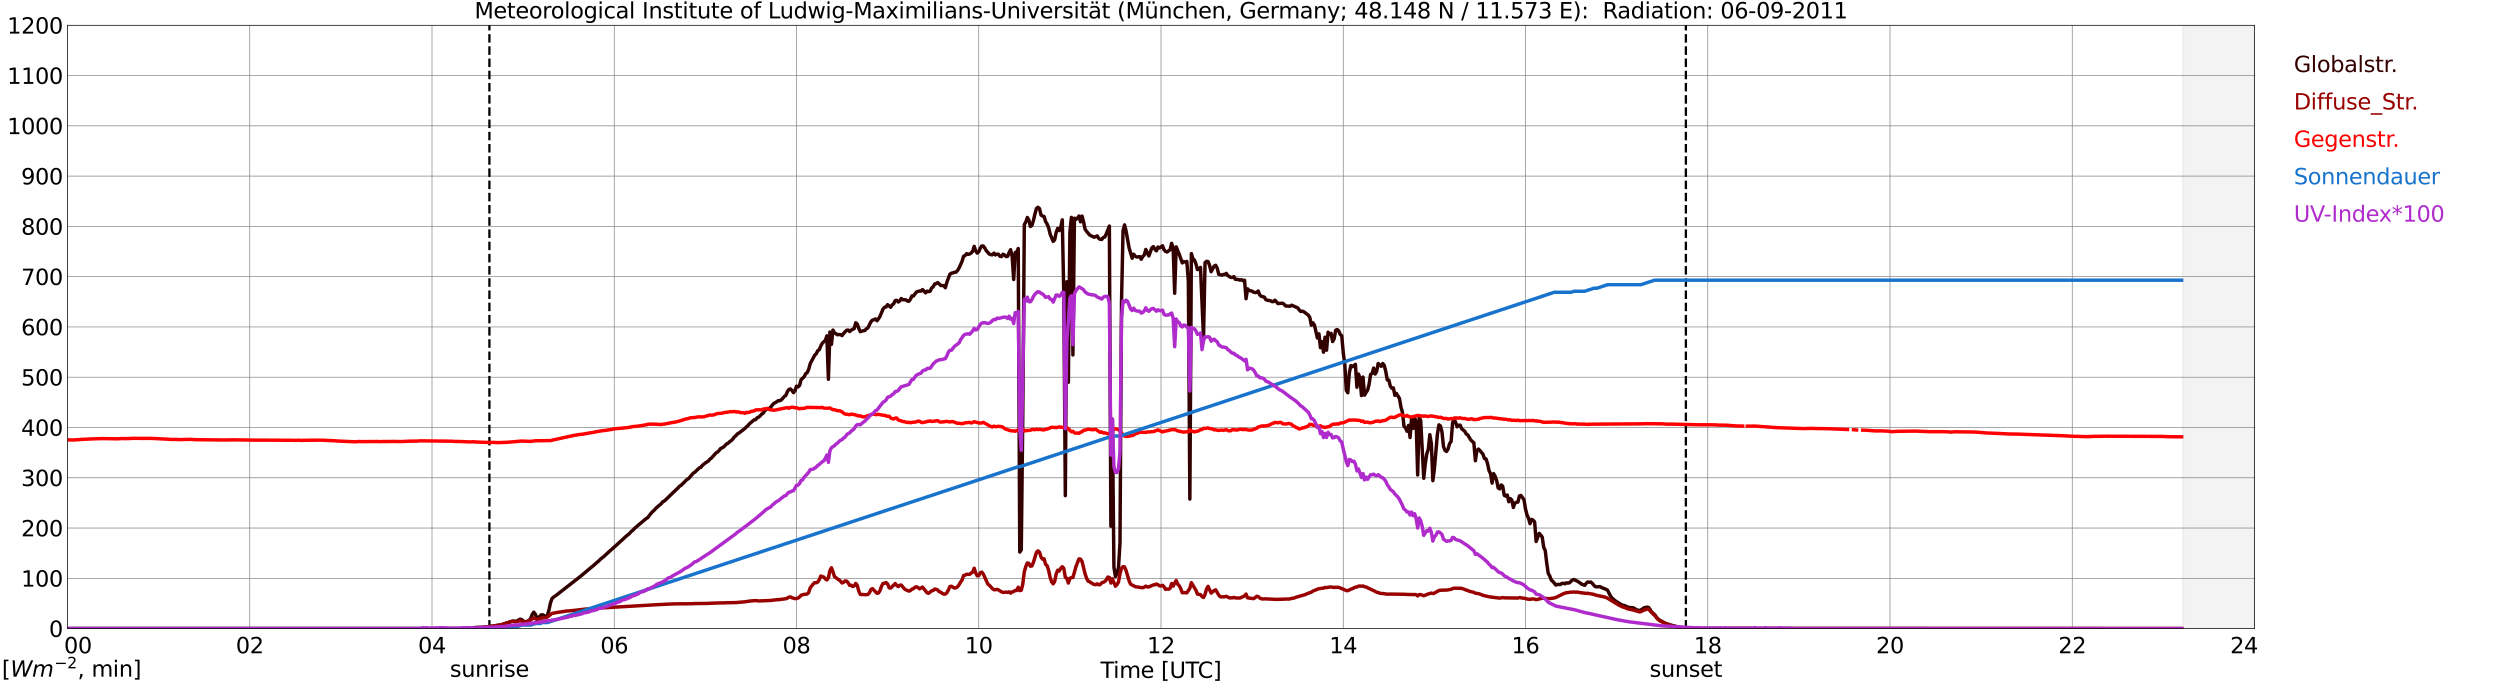 <?xml version="1.0" encoding="utf-8" standalone="no"?>
<!DOCTYPE svg PUBLIC "-//W3C//DTD SVG 1.1//EN"
  "http://www.w3.org/Graphics/SVG/1.1/DTD/svg11.dtd">
<svg xmlns:xlink="http://www.w3.org/1999/xlink" width="1085.4pt" height="296.64pt" viewBox="0 0 1085.4 296.64" xmlns="http://www.w3.org/2000/svg" version="1.1">
 <defs>
  <style type="text/css">*{stroke-linejoin: round; stroke-linecap: butt}</style>
 </defs>
 <g id="figure_1">
  <g id="patch_1">
   <path d="M 0 296.64 
L 1085.4 296.64 
L 1085.4 0 
L 0 0 
z
" style="fill: #ffffff"/>
  </g>
  <g id="axes_1">
   <g id="patch_2">
    <path d="M 29.306 272.909 
L 978.814 272.909 
L 978.814 10.976 
L 29.306 10.976 
z
" style="fill: #ffffff"/>
   </g>
   <g id="patch_3">
    <path d="M 947.823 272.909 
L 978.814 272.909 
L 978.814 10.976 
L 947.823 10.976 
z
" clip-path="url(#pb84d2522d1)" style="fill: #d3d3d3; opacity: 0.25; stroke: #d3d3d3; stroke-linejoin: miter"/>
   </g>
   <g id="matplotlib.axis_1">
    <g id="xtick_1">
     <g id="line2d_1">
      <path d="M 29.306 272.909 
L 29.306 10.976 
" clip-path="url(#pb84d2522d1)" style="fill: none; stroke: #808080; stroke-width: 0.3; stroke-linecap: square"/>
     </g>
     <g id="line2d_2"/>
     <g id="text_1">
      <!--    00 -->
      <g transform="translate(18.733 283.627) scale(0.095 -0.095)">
       <defs>
        <path id="DejaVuSans-20" transform="scale(0.016)"/>
        <path id="DejaVuSans-30" d="M 2034 4250 
Q 1547 4250 1301 3770 
Q 1056 3291 1056 2328 
Q 1056 1369 1301 889 
Q 1547 409 2034 409 
Q 2525 409 2770 889 
Q 3016 1369 3016 2328 
Q 3016 3291 2770 3770 
Q 2525 4250 2034 4250 
z
M 2034 4750 
Q 2819 4750 3233 4129 
Q 3647 3509 3647 2328 
Q 3647 1150 3233 529 
Q 2819 -91 2034 -91 
Q 1250 -91 836 529 
Q 422 1150 422 2328 
Q 422 3509 836 4129 
Q 1250 4750 2034 4750 
z
" transform="scale(0.016)"/>
       </defs>
       <use xlink:href="#DejaVuSans-20"/>
       <use xlink:href="#DejaVuSans-20" transform="translate(31.787 0)"/>
       <use xlink:href="#DejaVuSans-20" transform="translate(63.574 0)"/>
       <use xlink:href="#DejaVuSans-30" transform="translate(95.361 0)"/>
       <use xlink:href="#DejaVuSans-30" transform="translate(158.984 0)"/>
      </g>
     </g>
    </g>
    <g id="xtick_2">
     <g id="line2d_3">
      <path d="M 108.431 272.909 
L 108.431 10.976 
" clip-path="url(#pb84d2522d1)" style="fill: none; stroke: #808080; stroke-width: 0.3; stroke-linecap: square"/>
     </g>
     <g id="line2d_4"/>
     <g id="text_2">
      <!-- 02 -->
      <g transform="translate(102.387 283.627) scale(0.095 -0.095)">
       <defs>
        <path id="DejaVuSans-32" d="M 1228 531 
L 3431 531 
L 3431 0 
L 469 0 
L 469 531 
Q 828 903 1448 1529 
Q 2069 2156 2228 2338 
Q 2531 2678 2651 2914 
Q 2772 3150 2772 3378 
Q 2772 3750 2511 3984 
Q 2250 4219 1831 4219 
Q 1534 4219 1204 4116 
Q 875 4013 500 3803 
L 500 4441 
Q 881 4594 1212 4672 
Q 1544 4750 1819 4750 
Q 2544 4750 2975 4387 
Q 3406 4025 3406 3419 
Q 3406 3131 3298 2873 
Q 3191 2616 2906 2266 
Q 2828 2175 2409 1742 
Q 1991 1309 1228 531 
z
" transform="scale(0.016)"/>
       </defs>
       <use xlink:href="#DejaVuSans-30"/>
       <use xlink:href="#DejaVuSans-32" transform="translate(63.623 0)"/>
      </g>
     </g>
    </g>
    <g id="xtick_3">
     <g id="line2d_5">
      <path d="M 187.557 272.909 
L 187.557 10.976 
" clip-path="url(#pb84d2522d1)" style="fill: none; stroke: #808080; stroke-width: 0.3; stroke-linecap: square"/>
     </g>
     <g id="line2d_6"/>
     <g id="text_3">
      <!-- 04 -->
      <g transform="translate(181.513 283.627) scale(0.095 -0.095)">
       <defs>
        <path id="DejaVuSans-34" d="M 2419 4116 
L 825 1625 
L 2419 1625 
L 2419 4116 
z
M 2253 4666 
L 3047 4666 
L 3047 1625 
L 3713 1625 
L 3713 1100 
L 3047 1100 
L 3047 0 
L 2419 0 
L 2419 1100 
L 313 1100 
L 313 1709 
L 2253 4666 
z
" transform="scale(0.016)"/>
       </defs>
       <use xlink:href="#DejaVuSans-30"/>
       <use xlink:href="#DejaVuSans-34" transform="translate(63.623 0)"/>
      </g>
     </g>
    </g>
    <g id="xtick_4">
     <g id="line2d_7">
      <path d="M 266.683 272.909 
L 266.683 10.976 
" clip-path="url(#pb84d2522d1)" style="fill: none; stroke: #808080; stroke-width: 0.3; stroke-linecap: square"/>
     </g>
     <g id="line2d_8"/>
     <g id="text_4">
      <!-- 06 -->
      <g transform="translate(260.638 283.627) scale(0.095 -0.095)">
       <defs>
        <path id="DejaVuSans-36" d="M 2113 2584 
Q 1688 2584 1439 2293 
Q 1191 2003 1191 1497 
Q 1191 994 1439 701 
Q 1688 409 2113 409 
Q 2538 409 2786 701 
Q 3034 994 3034 1497 
Q 3034 2003 2786 2293 
Q 2538 2584 2113 2584 
z
M 3366 4563 
L 3366 3988 
Q 3128 4100 2886 4159 
Q 2644 4219 2406 4219 
Q 1781 4219 1451 3797 
Q 1122 3375 1075 2522 
Q 1259 2794 1537 2939 
Q 1816 3084 2150 3084 
Q 2853 3084 3261 2657 
Q 3669 2231 3669 1497 
Q 3669 778 3244 343 
Q 2819 -91 2113 -91 
Q 1303 -91 875 529 
Q 447 1150 447 2328 
Q 447 3434 972 4092 
Q 1497 4750 2381 4750 
Q 2619 4750 2861 4703 
Q 3103 4656 3366 4563 
z
" transform="scale(0.016)"/>
       </defs>
       <use xlink:href="#DejaVuSans-30"/>
       <use xlink:href="#DejaVuSans-36" transform="translate(63.623 0)"/>
      </g>
     </g>
    </g>
    <g id="xtick_5">
     <g id="line2d_9">
      <path d="M 345.808 272.909 
L 345.808 10.976 
" clip-path="url(#pb84d2522d1)" style="fill: none; stroke: #808080; stroke-width: 0.3; stroke-linecap: square"/>
     </g>
     <g id="line2d_10"/>
     <g id="text_5">
      <!-- 08 -->
      <g transform="translate(339.764 283.627) scale(0.095 -0.095)">
       <defs>
        <path id="DejaVuSans-38" d="M 2034 2216 
Q 1584 2216 1326 1975 
Q 1069 1734 1069 1313 
Q 1069 891 1326 650 
Q 1584 409 2034 409 
Q 2484 409 2743 651 
Q 3003 894 3003 1313 
Q 3003 1734 2745 1975 
Q 2488 2216 2034 2216 
z
M 1403 2484 
Q 997 2584 770 2862 
Q 544 3141 544 3541 
Q 544 4100 942 4425 
Q 1341 4750 2034 4750 
Q 2731 4750 3128 4425 
Q 3525 4100 3525 3541 
Q 3525 3141 3298 2862 
Q 3072 2584 2669 2484 
Q 3125 2378 3379 2068 
Q 3634 1759 3634 1313 
Q 3634 634 3220 271 
Q 2806 -91 2034 -91 
Q 1263 -91 848 271 
Q 434 634 434 1313 
Q 434 1759 690 2068 
Q 947 2378 1403 2484 
z
M 1172 3481 
Q 1172 3119 1398 2916 
Q 1625 2713 2034 2713 
Q 2441 2713 2670 2916 
Q 2900 3119 2900 3481 
Q 2900 3844 2670 4047 
Q 2441 4250 2034 4250 
Q 1625 4250 1398 4047 
Q 1172 3844 1172 3481 
z
" transform="scale(0.016)"/>
       </defs>
       <use xlink:href="#DejaVuSans-30"/>
       <use xlink:href="#DejaVuSans-38" transform="translate(63.623 0)"/>
      </g>
     </g>
    </g>
    <g id="xtick_6">
     <g id="line2d_11">
      <path d="M 424.934 272.909 
L 424.934 10.976 
" clip-path="url(#pb84d2522d1)" style="fill: none; stroke: #808080; stroke-width: 0.3; stroke-linecap: square"/>
     </g>
     <g id="line2d_12"/>
     <g id="text_6">
      <!-- 10 -->
      <g transform="translate(418.89 283.627) scale(0.095 -0.095)">
       <defs>
        <path id="DejaVuSans-31" d="M 794 531 
L 1825 531 
L 1825 4091 
L 703 3866 
L 703 4441 
L 1819 4666 
L 2450 4666 
L 2450 531 
L 3481 531 
L 3481 0 
L 794 0 
L 794 531 
z
" transform="scale(0.016)"/>
       </defs>
       <use xlink:href="#DejaVuSans-31"/>
       <use xlink:href="#DejaVuSans-30" transform="translate(63.623 0)"/>
      </g>
     </g>
    </g>
    <g id="xtick_7">
     <g id="line2d_13">
      <path d="M 504.06 272.909 
L 504.06 10.976 
" clip-path="url(#pb84d2522d1)" style="fill: none; stroke: #808080; stroke-width: 0.3; stroke-linecap: square"/>
     </g>
     <g id="line2d_14"/>
     <g id="text_7">
      <!-- 12 -->
      <g transform="translate(498.015 283.627) scale(0.095 -0.095)">
       <use xlink:href="#DejaVuSans-31"/>
       <use xlink:href="#DejaVuSans-32" transform="translate(63.623 0)"/>
      </g>
     </g>
    </g>
    <g id="xtick_8">
     <g id="line2d_15">
      <path d="M 583.185 272.909 
L 583.185 10.976 
" clip-path="url(#pb84d2522d1)" style="fill: none; stroke: #808080; stroke-width: 0.3; stroke-linecap: square"/>
     </g>
     <g id="line2d_16"/>
     <g id="text_8">
      <!-- 14 -->
      <g transform="translate(577.141 283.627) scale(0.095 -0.095)">
       <use xlink:href="#DejaVuSans-31"/>
       <use xlink:href="#DejaVuSans-34" transform="translate(63.623 0)"/>
      </g>
     </g>
    </g>
    <g id="xtick_9">
     <g id="line2d_17">
      <path d="M 662.311 272.909 
L 662.311 10.976 
" clip-path="url(#pb84d2522d1)" style="fill: none; stroke: #808080; stroke-width: 0.3; stroke-linecap: square"/>
     </g>
     <g id="line2d_18"/>
     <g id="text_9">
      <!-- 16 -->
      <g transform="translate(656.267 283.627) scale(0.095 -0.095)">
       <use xlink:href="#DejaVuSans-31"/>
       <use xlink:href="#DejaVuSans-36" transform="translate(63.623 0)"/>
      </g>
     </g>
    </g>
    <g id="xtick_10">
     <g id="line2d_19">
      <path d="M 741.437 272.909 
L 741.437 10.976 
" clip-path="url(#pb84d2522d1)" style="fill: none; stroke: #808080; stroke-width: 0.3; stroke-linecap: square"/>
     </g>
     <g id="line2d_20"/>
     <g id="text_10">
      <!-- 18 -->
      <g transform="translate(735.392 283.627) scale(0.095 -0.095)">
       <use xlink:href="#DejaVuSans-31"/>
       <use xlink:href="#DejaVuSans-38" transform="translate(63.623 0)"/>
      </g>
     </g>
    </g>
    <g id="xtick_11">
     <g id="line2d_21">
      <path d="M 820.562 272.909 
L 820.562 10.976 
" clip-path="url(#pb84d2522d1)" style="fill: none; stroke: #808080; stroke-width: 0.3; stroke-linecap: square"/>
     </g>
     <g id="line2d_22"/>
     <g id="text_11">
      <!-- 20 -->
      <g transform="translate(814.518 283.627) scale(0.095 -0.095)">
       <use xlink:href="#DejaVuSans-32"/>
       <use xlink:href="#DejaVuSans-30" transform="translate(63.623 0)"/>
      </g>
     </g>
    </g>
    <g id="xtick_12">
     <g id="line2d_23">
      <path d="M 899.688 272.909 
L 899.688 10.976 
" clip-path="url(#pb84d2522d1)" style="fill: none; stroke: #808080; stroke-width: 0.3; stroke-linecap: square"/>
     </g>
     <g id="line2d_24"/>
     <g id="text_12">
      <!-- 22 -->
      <g transform="translate(893.644 283.627) scale(0.095 -0.095)">
       <use xlink:href="#DejaVuSans-32"/>
       <use xlink:href="#DejaVuSans-32" transform="translate(63.623 0)"/>
      </g>
     </g>
    </g>
    <g id="xtick_13">
     <g id="line2d_25">
      <path d="M 978.814 272.909 
L 978.814 10.976 
" clip-path="url(#pb84d2522d1)" style="fill: none; stroke: #808080; stroke-width: 0.3; stroke-linecap: square"/>
     </g>
     <g id="line2d_26"/>
     <g id="text_13">
      <!-- 24    -->
      <g transform="translate(968.241 283.627) scale(0.095 -0.095)">
       <use xlink:href="#DejaVuSans-32"/>
       <use xlink:href="#DejaVuSans-34" transform="translate(63.623 0)"/>
       <use xlink:href="#DejaVuSans-20" transform="translate(127.246 0)"/>
       <use xlink:href="#DejaVuSans-20" transform="translate(159.033 0)"/>
       <use xlink:href="#DejaVuSans-20" transform="translate(190.82 0)"/>
      </g>
     </g>
    </g>
    <g id="text_14">
     <!-- Time [UTC] -->
     <g transform="translate(477.806 294.322) scale(0.095 -0.095)">
      <defs>
       <path id="DejaVuSans-54" d="M -19 4666 
L 3928 4666 
L 3928 4134 
L 2272 4134 
L 2272 0 
L 1638 0 
L 1638 4134 
L -19 4134 
L -19 4666 
z
" transform="scale(0.016)"/>
       <path id="DejaVuSans-69" d="M 603 3500 
L 1178 3500 
L 1178 0 
L 603 0 
L 603 3500 
z
M 603 4863 
L 1178 4863 
L 1178 4134 
L 603 4134 
L 603 4863 
z
" transform="scale(0.016)"/>
       <path id="DejaVuSans-6d" d="M 3328 2828 
Q 3544 3216 3844 3400 
Q 4144 3584 4550 3584 
Q 5097 3584 5394 3201 
Q 5691 2819 5691 2113 
L 5691 0 
L 5113 0 
L 5113 2094 
Q 5113 2597 4934 2840 
Q 4756 3084 4391 3084 
Q 3944 3084 3684 2787 
Q 3425 2491 3425 1978 
L 3425 0 
L 2847 0 
L 2847 2094 
Q 2847 2600 2669 2842 
Q 2491 3084 2119 3084 
Q 1678 3084 1418 2786 
Q 1159 2488 1159 1978 
L 1159 0 
L 581 0 
L 581 3500 
L 1159 3500 
L 1159 2956 
Q 1356 3278 1631 3431 
Q 1906 3584 2284 3584 
Q 2666 3584 2933 3390 
Q 3200 3197 3328 2828 
z
" transform="scale(0.016)"/>
       <path id="DejaVuSans-65" d="M 3597 1894 
L 3597 1613 
L 953 1613 
Q 991 1019 1311 708 
Q 1631 397 2203 397 
Q 2534 397 2845 478 
Q 3156 559 3463 722 
L 3463 178 
Q 3153 47 2828 -22 
Q 2503 -91 2169 -91 
Q 1331 -91 842 396 
Q 353 884 353 1716 
Q 353 2575 817 3079 
Q 1281 3584 2069 3584 
Q 2775 3584 3186 3129 
Q 3597 2675 3597 1894 
z
M 3022 2063 
Q 3016 2534 2758 2815 
Q 2500 3097 2075 3097 
Q 1594 3097 1305 2825 
Q 1016 2553 972 2059 
L 3022 2063 
z
" transform="scale(0.016)"/>
       <path id="DejaVuSans-5b" d="M 550 4863 
L 1875 4863 
L 1875 4416 
L 1125 4416 
L 1125 -397 
L 1875 -397 
L 1875 -844 
L 550 -844 
L 550 4863 
z
" transform="scale(0.016)"/>
       <path id="DejaVuSans-55" d="M 556 4666 
L 1191 4666 
L 1191 1831 
Q 1191 1081 1462 751 
Q 1734 422 2344 422 
Q 2950 422 3222 751 
Q 3494 1081 3494 1831 
L 3494 4666 
L 4128 4666 
L 4128 1753 
Q 4128 841 3676 375 
Q 3225 -91 2344 -91 
Q 1459 -91 1007 375 
Q 556 841 556 1753 
L 556 4666 
z
" transform="scale(0.016)"/>
       <path id="DejaVuSans-43" d="M 4122 4306 
L 4122 3641 
Q 3803 3938 3442 4084 
Q 3081 4231 2675 4231 
Q 1875 4231 1450 3742 
Q 1025 3253 1025 2328 
Q 1025 1406 1450 917 
Q 1875 428 2675 428 
Q 3081 428 3442 575 
Q 3803 722 4122 1019 
L 4122 359 
Q 3791 134 3420 21 
Q 3050 -91 2638 -91 
Q 1578 -91 968 557 
Q 359 1206 359 2328 
Q 359 3453 968 4101 
Q 1578 4750 2638 4750 
Q 3056 4750 3426 4639 
Q 3797 4528 4122 4306 
z
" transform="scale(0.016)"/>
       <path id="DejaVuSans-5d" d="M 1947 4863 
L 1947 -844 
L 622 -844 
L 622 -397 
L 1369 -397 
L 1369 4416 
L 622 4416 
L 622 4863 
L 1947 4863 
z
" transform="scale(0.016)"/>
      </defs>
      <use xlink:href="#DejaVuSans-54"/>
      <use xlink:href="#DejaVuSans-69" transform="translate(57.959 0)"/>
      <use xlink:href="#DejaVuSans-6d" transform="translate(85.742 0)"/>
      <use xlink:href="#DejaVuSans-65" transform="translate(183.154 0)"/>
      <use xlink:href="#DejaVuSans-20" transform="translate(244.678 0)"/>
      <use xlink:href="#DejaVuSans-5b" transform="translate(276.465 0)"/>
      <use xlink:href="#DejaVuSans-55" transform="translate(315.479 0)"/>
      <use xlink:href="#DejaVuSans-54" transform="translate(388.672 0)"/>
      <use xlink:href="#DejaVuSans-43" transform="translate(443.881 0)"/>
      <use xlink:href="#DejaVuSans-5d" transform="translate(513.705 0)"/>
     </g>
    </g>
   </g>
   <g id="matplotlib.axis_2">
    <g id="ytick_1">
     <g id="line2d_27">
      <path d="M 29.306 272.909 
L 978.814 272.909 
" clip-path="url(#pb84d2522d1)" style="fill: none; stroke: #808080; stroke-width: 0.3; stroke-linecap: square"/>
     </g>
     <g id="line2d_28"/>
     <g id="text_15">
      <!-- 0 -->
      <g transform="translate(21.261 276.518) scale(0.095 -0.095)">
       <use xlink:href="#DejaVuSans-30"/>
      </g>
     </g>
    </g>
    <g id="ytick_2">
     <g id="line2d_29">
      <path d="M 29.306 251.081 
L 978.814 251.081 
" clip-path="url(#pb84d2522d1)" style="fill: none; stroke: #808080; stroke-width: 0.3; stroke-linecap: square"/>
     </g>
     <g id="line2d_30"/>
     <g id="text_16">
      <!-- 100 -->
      <g transform="translate(9.173 254.69) scale(0.095 -0.095)">
       <use xlink:href="#DejaVuSans-31"/>
       <use xlink:href="#DejaVuSans-30" transform="translate(63.623 0)"/>
       <use xlink:href="#DejaVuSans-30" transform="translate(127.246 0)"/>
      </g>
     </g>
    </g>
    <g id="ytick_3">
     <g id="line2d_31">
      <path d="M 29.306 229.253 
L 978.814 229.253 
" clip-path="url(#pb84d2522d1)" style="fill: none; stroke: #808080; stroke-width: 0.3; stroke-linecap: square"/>
     </g>
     <g id="line2d_32"/>
     <g id="text_17">
      <!-- 200 -->
      <g transform="translate(9.173 232.863) scale(0.095 -0.095)">
       <use xlink:href="#DejaVuSans-32"/>
       <use xlink:href="#DejaVuSans-30" transform="translate(63.623 0)"/>
       <use xlink:href="#DejaVuSans-30" transform="translate(127.246 0)"/>
      </g>
     </g>
    </g>
    <g id="ytick_4">
     <g id="line2d_33">
      <path d="M 29.306 207.426 
L 978.814 207.426 
" clip-path="url(#pb84d2522d1)" style="fill: none; stroke: #808080; stroke-width: 0.3; stroke-linecap: square"/>
     </g>
     <g id="line2d_34"/>
     <g id="text_18">
      <!-- 300 -->
      <g transform="translate(9.173 211.035) scale(0.095 -0.095)">
       <defs>
        <path id="DejaVuSans-33" d="M 2597 2516 
Q 3050 2419 3304 2112 
Q 3559 1806 3559 1356 
Q 3559 666 3084 287 
Q 2609 -91 1734 -91 
Q 1441 -91 1130 -33 
Q 819 25 488 141 
L 488 750 
Q 750 597 1062 519 
Q 1375 441 1716 441 
Q 2309 441 2620 675 
Q 2931 909 2931 1356 
Q 2931 1769 2642 2001 
Q 2353 2234 1838 2234 
L 1294 2234 
L 1294 2753 
L 1863 2753 
Q 2328 2753 2575 2939 
Q 2822 3125 2822 3475 
Q 2822 3834 2567 4026 
Q 2313 4219 1838 4219 
Q 1578 4219 1281 4162 
Q 984 4106 628 3988 
L 628 4550 
Q 988 4650 1302 4700 
Q 1616 4750 1894 4750 
Q 2613 4750 3031 4423 
Q 3450 4097 3450 3541 
Q 3450 3153 3228 2886 
Q 3006 2619 2597 2516 
z
" transform="scale(0.016)"/>
       </defs>
       <use xlink:href="#DejaVuSans-33"/>
       <use xlink:href="#DejaVuSans-30" transform="translate(63.623 0)"/>
       <use xlink:href="#DejaVuSans-30" transform="translate(127.246 0)"/>
      </g>
     </g>
    </g>
    <g id="ytick_5">
     <g id="line2d_35">
      <path d="M 29.306 185.598 
L 978.814 185.598 
" clip-path="url(#pb84d2522d1)" style="fill: none; stroke: #808080; stroke-width: 0.3; stroke-linecap: square"/>
     </g>
     <g id="line2d_36"/>
     <g id="text_19">
      <!-- 400 -->
      <g transform="translate(9.173 189.207) scale(0.095 -0.095)">
       <use xlink:href="#DejaVuSans-34"/>
       <use xlink:href="#DejaVuSans-30" transform="translate(63.623 0)"/>
       <use xlink:href="#DejaVuSans-30" transform="translate(127.246 0)"/>
      </g>
     </g>
    </g>
    <g id="ytick_6">
     <g id="line2d_37">
      <path d="M 29.306 163.77 
L 978.814 163.77 
" clip-path="url(#pb84d2522d1)" style="fill: none; stroke: #808080; stroke-width: 0.3; stroke-linecap: square"/>
     </g>
     <g id="line2d_38"/>
     <g id="text_20">
      <!-- 500 -->
      <g transform="translate(9.173 167.379) scale(0.095 -0.095)">
       <defs>
        <path id="DejaVuSans-35" d="M 691 4666 
L 3169 4666 
L 3169 4134 
L 1269 4134 
L 1269 2991 
Q 1406 3038 1543 3061 
Q 1681 3084 1819 3084 
Q 2600 3084 3056 2656 
Q 3513 2228 3513 1497 
Q 3513 744 3044 326 
Q 2575 -91 1722 -91 
Q 1428 -91 1123 -41 
Q 819 9 494 109 
L 494 744 
Q 775 591 1075 516 
Q 1375 441 1709 441 
Q 2250 441 2565 725 
Q 2881 1009 2881 1497 
Q 2881 1984 2565 2268 
Q 2250 2553 1709 2553 
Q 1456 2553 1204 2497 
Q 953 2441 691 2322 
L 691 4666 
z
" transform="scale(0.016)"/>
       </defs>
       <use xlink:href="#DejaVuSans-35"/>
       <use xlink:href="#DejaVuSans-30" transform="translate(63.623 0)"/>
       <use xlink:href="#DejaVuSans-30" transform="translate(127.246 0)"/>
      </g>
     </g>
    </g>
    <g id="ytick_7">
     <g id="line2d_39">
      <path d="M 29.306 141.942 
L 978.814 141.942 
" clip-path="url(#pb84d2522d1)" style="fill: none; stroke: #808080; stroke-width: 0.3; stroke-linecap: square"/>
     </g>
     <g id="line2d_40"/>
     <g id="text_21">
      <!-- 600 -->
      <g transform="translate(9.173 145.551) scale(0.095 -0.095)">
       <use xlink:href="#DejaVuSans-36"/>
       <use xlink:href="#DejaVuSans-30" transform="translate(63.623 0)"/>
       <use xlink:href="#DejaVuSans-30" transform="translate(127.246 0)"/>
      </g>
     </g>
    </g>
    <g id="ytick_8">
     <g id="line2d_41">
      <path d="M 29.306 120.114 
L 978.814 120.114 
" clip-path="url(#pb84d2522d1)" style="fill: none; stroke: #808080; stroke-width: 0.3; stroke-linecap: square"/>
     </g>
     <g id="line2d_42"/>
     <g id="text_22">
      <!-- 700 -->
      <g transform="translate(9.173 123.724) scale(0.095 -0.095)">
       <defs>
        <path id="DejaVuSans-37" d="M 525 4666 
L 3525 4666 
L 3525 4397 
L 1831 0 
L 1172 0 
L 2766 4134 
L 525 4134 
L 525 4666 
z
" transform="scale(0.016)"/>
       </defs>
       <use xlink:href="#DejaVuSans-37"/>
       <use xlink:href="#DejaVuSans-30" transform="translate(63.623 0)"/>
       <use xlink:href="#DejaVuSans-30" transform="translate(127.246 0)"/>
      </g>
     </g>
    </g>
    <g id="ytick_9">
     <g id="line2d_43">
      <path d="M 29.306 98.287 
L 978.814 98.287 
" clip-path="url(#pb84d2522d1)" style="fill: none; stroke: #808080; stroke-width: 0.3; stroke-linecap: square"/>
     </g>
     <g id="line2d_44"/>
     <g id="text_23">
      <!-- 800 -->
      <g transform="translate(9.173 101.896) scale(0.095 -0.095)">
       <use xlink:href="#DejaVuSans-38"/>
       <use xlink:href="#DejaVuSans-30" transform="translate(63.623 0)"/>
       <use xlink:href="#DejaVuSans-30" transform="translate(127.246 0)"/>
      </g>
     </g>
    </g>
    <g id="ytick_10">
     <g id="line2d_45">
      <path d="M 29.306 76.459 
L 978.814 76.459 
" clip-path="url(#pb84d2522d1)" style="fill: none; stroke: #808080; stroke-width: 0.3; stroke-linecap: square"/>
     </g>
     <g id="line2d_46"/>
     <g id="text_24">
      <!-- 900 -->
      <g transform="translate(9.173 80.068) scale(0.095 -0.095)">
       <defs>
        <path id="DejaVuSans-39" d="M 703 97 
L 703 672 
Q 941 559 1184 500 
Q 1428 441 1663 441 
Q 2288 441 2617 861 
Q 2947 1281 2994 2138 
Q 2813 1869 2534 1725 
Q 2256 1581 1919 1581 
Q 1219 1581 811 2004 
Q 403 2428 403 3163 
Q 403 3881 828 4315 
Q 1253 4750 1959 4750 
Q 2769 4750 3195 4129 
Q 3622 3509 3622 2328 
Q 3622 1225 3098 567 
Q 2575 -91 1691 -91 
Q 1453 -91 1209 -44 
Q 966 3 703 97 
z
M 1959 2075 
Q 2384 2075 2632 2365 
Q 2881 2656 2881 3163 
Q 2881 3666 2632 3958 
Q 2384 4250 1959 4250 
Q 1534 4250 1286 3958 
Q 1038 3666 1038 3163 
Q 1038 2656 1286 2365 
Q 1534 2075 1959 2075 
z
" transform="scale(0.016)"/>
       </defs>
       <use xlink:href="#DejaVuSans-39"/>
       <use xlink:href="#DejaVuSans-30" transform="translate(63.623 0)"/>
       <use xlink:href="#DejaVuSans-30" transform="translate(127.246 0)"/>
      </g>
     </g>
    </g>
    <g id="ytick_11">
     <g id="line2d_47">
      <path d="M 29.306 54.631 
L 978.814 54.631 
" clip-path="url(#pb84d2522d1)" style="fill: none; stroke: #808080; stroke-width: 0.3; stroke-linecap: square"/>
     </g>
     <g id="line2d_48"/>
     <g id="text_25">
      <!-- 1000 -->
      <g transform="translate(3.128 58.24) scale(0.095 -0.095)">
       <use xlink:href="#DejaVuSans-31"/>
       <use xlink:href="#DejaVuSans-30" transform="translate(63.623 0)"/>
       <use xlink:href="#DejaVuSans-30" transform="translate(127.246 0)"/>
       <use xlink:href="#DejaVuSans-30" transform="translate(190.869 0)"/>
      </g>
     </g>
    </g>
    <g id="ytick_12">
     <g id="line2d_49">
      <path d="M 29.306 32.803 
L 978.814 32.803 
" clip-path="url(#pb84d2522d1)" style="fill: none; stroke: #808080; stroke-width: 0.3; stroke-linecap: square"/>
     </g>
     <g id="line2d_50"/>
     <g id="text_26">
      <!-- 1100 -->
      <g transform="translate(3.128 36.413) scale(0.095 -0.095)">
       <use xlink:href="#DejaVuSans-31"/>
       <use xlink:href="#DejaVuSans-31" transform="translate(63.623 0)"/>
       <use xlink:href="#DejaVuSans-30" transform="translate(127.246 0)"/>
       <use xlink:href="#DejaVuSans-30" transform="translate(190.869 0)"/>
      </g>
     </g>
    </g>
    <g id="ytick_13">
     <g id="line2d_51">
      <path d="M 29.306 10.976 
L 978.814 10.976 
" clip-path="url(#pb84d2522d1)" style="fill: none; stroke: #808080; stroke-width: 0.3; stroke-linecap: square"/>
     </g>
     <g id="line2d_52"/>
     <g id="text_27">
      <!-- 1200 -->
      <g transform="translate(3.128 14.585) scale(0.095 -0.095)">
       <use xlink:href="#DejaVuSans-31"/>
       <use xlink:href="#DejaVuSans-32" transform="translate(63.623 0)"/>
       <use xlink:href="#DejaVuSans-30" transform="translate(127.246 0)"/>
       <use xlink:href="#DejaVuSans-30" transform="translate(190.869 0)"/>
      </g>
     </g>
    </g>
   </g>
   <g id="line2d_53">
    <path d="M 212.482 272.909 
L 212.482 10.976 
" clip-path="url(#pb84d2522d1)" style="fill: none; stroke-dasharray: 3.7,1.6; stroke-dashoffset: 0; stroke: #000000"/>
   </g>
   <g id="line2d_54">
    <path d="M 731.942 272.909 
L 731.942 10.976 
" clip-path="url(#pb84d2522d1)" style="fill: none; stroke-dasharray: 3.7,1.6; stroke-dashoffset: 0; stroke: #000000"/>
   </g>
   <g id="line2d_55">
    <path d="M 29.306 272.909 
L 204.701 272.909 
L 205.36 272.562 
L 207.339 272.383 
L 209.317 272.383 
L 210.635 272.206 
L 211.954 272.116 
L 213.273 271.94 
L 214.592 271.791 
L 215.91 271.494 
L 217.229 271.407 
L 221.186 270.073 
L 222.504 269.63 
L 223.164 269.63 
L 223.823 269.748 
L 224.482 269.569 
L 225.801 268.829 
L 226.461 268.978 
L 227.12 269.541 
L 227.779 269.956 
L 228.439 269.897 
L 229.757 269.362 
L 230.417 268.414 
L 231.076 266.756 
L 231.736 265.78 
L 232.395 266.638 
L 233.054 268.207 
L 233.714 268.473 
L 234.373 267.498 
L 235.033 266.935 
L 235.692 266.935 
L 237.011 267.764 
L 237.67 267.052 
L 238.329 264.891 
L 238.989 261.781 
L 239.648 259.884 
L 240.308 259.264 
L 241.626 258.345 
L 242.945 257.308 
L 252.176 250.112 
L 255.473 247.327 
L 257.451 245.698 
L 260.089 243.389 
L 260.748 242.736 
L 262.067 241.699 
L 264.045 239.864 
L 267.342 236.932 
L 271.958 232.698 
L 273.277 231.661 
L 273.936 230.86 
L 274.595 230.358 
L 275.914 229.024 
L 280.53 225.145 
L 281.189 224.759 
L 282.508 223.041 
L 283.167 222.271 
L 283.827 221.71 
L 285.145 220.286 
L 287.124 218.658 
L 287.783 217.8 
L 288.442 217.532 
L 293.058 213.061 
L 294.377 211.846 
L 295.036 211.077 
L 295.696 210.75 
L 296.355 210.01 
L 297.014 209.447 
L 297.674 208.707 
L 298.333 208.144 
L 298.992 207.729 
L 300.971 205.45 
L 301.63 205.035 
L 303.608 203.139 
L 304.267 202.903 
L 304.927 202.073 
L 306.246 200.978 
L 307.564 200.148 
L 308.224 199.347 
L 308.883 198.845 
L 310.861 196.654 
L 311.521 196.239 
L 312.18 195.617 
L 312.839 194.757 
L 314.158 194.076 
L 315.477 192.714 
L 316.136 192.417 
L 316.796 191.766 
L 317.455 191.321 
L 318.114 190.671 
L 318.774 189.752 
L 319.433 189.219 
L 320.093 188.42 
L 320.752 188.064 
L 322.071 187.056 
L 323.39 186.05 
L 324.049 185.34 
L 324.708 184.805 
L 325.368 184.007 
L 327.346 182.319 
L 328.005 182.199 
L 328.665 181.429 
L 329.324 181.134 
L 329.983 180.63 
L 330.643 179.8 
L 331.302 179.445 
L 331.961 178.438 
L 332.621 177.698 
L 333.94 177.343 
L 334.599 176.72 
L 335.918 175.182 
L 337.236 174.439 
L 337.896 173.937 
L 338.555 173.966 
L 339.215 173.641 
L 340.533 172.13 
L 341.193 171.656 
L 341.852 169.997 
L 342.512 169.079 
L 343.171 168.871 
L 343.83 169.524 
L 344.49 170.471 
L 345.149 169.642 
L 345.808 167.658 
L 346.468 167.983 
L 347.127 167.361 
L 347.787 164.844 
L 349.105 163.63 
L 349.765 162.268 
L 350.424 161.795 
L 351.083 160.43 
L 351.743 157.914 
L 353.721 154.212 
L 354.38 153.559 
L 355.04 152.256 
L 355.699 151.813 
L 356.359 150.213 
L 357.018 148.969 
L 358.337 147.786 
L 358.996 145.801 
L 359.655 164.667 
L 360.315 144.171 
L 360.974 149.503 
L 361.634 143.313 
L 362.293 144.468 
L 363.612 145.356 
L 364.271 145.238 
L 364.93 145.297 
L 365.59 145.681 
L 366.249 144.765 
L 367.568 143.372 
L 368.227 143.282 
L 368.887 143.935 
L 369.546 143.341 
L 370.865 142.632 
L 371.524 140.144 
L 372.184 140.707 
L 372.843 142.573 
L 373.502 143.994 
L 374.821 143.579 
L 375.481 143.49 
L 376.14 142.75 
L 376.799 142.335 
L 378.118 139.698 
L 378.777 138.989 
L 379.437 138.81 
L 380.096 138.456 
L 380.756 139.255 
L 381.415 138.395 
L 382.074 137.33 
L 383.393 134.102 
L 384.053 133.362 
L 384.712 133.272 
L 385.371 132.266 
L 386.69 133.39 
L 387.349 132.384 
L 388.009 131.851 
L 388.668 130.518 
L 389.328 130.4 
L 389.987 131.111 
L 390.646 130.635 
L 391.306 129.601 
L 391.965 130.133 
L 393.284 130.162 
L 393.943 130.666 
L 394.603 130.814 
L 395.262 129.954 
L 395.921 128.475 
L 396.581 128.505 
L 397.899 126.757 
L 399.218 126.342 
L 399.878 126.372 
L 400.537 125.72 
L 401.856 127.141 
L 402.515 126.401 
L 403.175 126.608 
L 403.834 126.401 
L 404.493 125.008 
L 405.153 124.506 
L 405.812 123.29 
L 406.471 123.114 
L 407.131 122.699 
L 408.45 123.943 
L 409.768 124.002 
L 410.428 124.921 
L 411.087 122.55 
L 412.406 119.056 
L 413.065 118.613 
L 413.725 118.493 
L 414.384 118.198 
L 415.043 118.167 
L 415.703 117.486 
L 416.362 116.391 
L 417.681 113.488 
L 418.34 111.268 
L 419 110.94 
L 419.659 110.141 
L 420.318 110.438 
L 420.978 110.259 
L 421.637 109.845 
L 422.297 109.076 
L 422.956 106.972 
L 423.615 108.928 
L 424.275 109.875 
L 424.934 109.284 
L 425.593 107.743 
L 426.253 106.795 
L 426.912 106.824 
L 427.572 107.712 
L 428.231 108.869 
L 429.55 110.318 
L 430.209 110.587 
L 430.869 110.615 
L 431.528 109.903 
L 432.187 110.674 
L 432.847 110.318 
L 433.506 110.408 
L 434.165 111.296 
L 434.825 111.386 
L 435.484 110.379 
L 436.144 110.733 
L 436.803 111.386 
L 437.462 111.296 
L 438.122 109.637 
L 438.781 108.424 
L 439.44 111.414 
L 440.1 121.337 
L 440.759 109.637 
L 441.419 109.43 
L 442.078 107.891 
L 442.737 239.687 
L 443.397 238.74 
L 444.056 180.363 
L 444.716 97.494 
L 445.375 96.37 
L 446.034 94.414 
L 446.694 95.569 
L 447.353 98.324 
L 448.012 97.85 
L 448.672 95.748 
L 449.331 92.876 
L 449.991 90.505 
L 450.65 90.001 
L 451.309 90.564 
L 451.969 93.349 
L 452.628 93.792 
L 453.287 94 
L 453.947 96.163 
L 454.606 97.259 
L 455.266 98.856 
L 455.925 101.611 
L 457.244 104.811 
L 457.903 104.099 
L 458.563 100.753 
L 459.222 99.153 
L 459.881 100.131 
L 460.541 98.621 
L 461.2 95.451 
L 461.859 128.326 
L 462.519 215.194 
L 463.178 122.315 
L 463.838 165.97 
L 464.497 100.93 
L 465.156 94.386 
L 465.816 154.094 
L 466.475 94.74 
L 467.134 95.274 
L 467.794 94.681 
L 468.453 93.792 
L 469.113 96.311 
L 469.772 93.823 
L 470.431 96.25 
L 471.091 99.509 
L 471.75 100.456 
L 473.069 102.026 
L 475.047 103.004 
L 476.366 102.412 
L 477.025 103.536 
L 477.685 103.923 
L 478.344 103.951 
L 479.003 103.093 
L 479.663 102.914 
L 480.322 101.493 
L 481.641 98.147 
L 482.3 228.461 
L 482.96 182.022 
L 483.619 246.231 
L 484.278 250.348 
L 484.938 249.016 
L 485.597 246.469 
L 486.256 235.747 
L 486.916 131.05 
L 487.575 100.19 
L 488.235 97.643 
L 488.894 100.28 
L 490.213 107.625 
L 491.532 112.126 
L 492.191 110.379 
L 492.85 111.237 
L 493.51 111.593 
L 494.828 111.414 
L 495.488 112.54 
L 496.147 111.296 
L 496.807 110.705 
L 497.466 108.306 
L 498.785 111.119 
L 500.103 107.594 
L 500.763 107.09 
L 501.422 108.275 
L 502.082 108.897 
L 502.741 107.238 
L 503.4 107.684 
L 504.719 106.706 
L 505.379 108.454 
L 506.038 109.163 
L 506.697 109.401 
L 508.016 108.424 
L 508.675 105.64 
L 509.335 107.684 
L 509.994 127.32 
L 510.654 107.179 
L 511.972 110.408 
L 513.291 114.14 
L 513.95 113.577 
L 514.61 113.784 
L 515.269 113.518 
L 515.929 121.959 
L 516.588 216.674 
L 517.247 110.111 
L 517.907 112.363 
L 518.566 112.896 
L 519.226 114.583 
L 519.885 117.043 
L 520.544 116.864 
L 521.204 116.094 
L 522.522 146.6 
L 523.182 114.051 
L 523.841 113.459 
L 524.501 113.577 
L 525.16 115.264 
L 525.819 117.96 
L 527.138 115.502 
L 527.797 115.177 
L 528.457 116.391 
L 529.116 119.056 
L 530.435 119.442 
L 531.094 119.174 
L 531.754 119.115 
L 532.413 118.7 
L 533.073 119.678 
L 534.391 120.448 
L 535.051 120.448 
L 535.71 120.123 
L 536.369 121.278 
L 537.688 121.367 
L 538.348 121.634 
L 539.007 121.426 
L 539.666 121.869 
L 540.326 121.662 
L 540.985 129.688 
L 541.644 125.395 
L 542.304 126.135 
L 542.963 126.224 
L 543.623 126.431 
L 544.282 126.846 
L 544.941 127.023 
L 545.601 126.964 
L 546.26 126.342 
L 546.919 128.029 
L 547.579 128.682 
L 548.238 128.771 
L 548.898 129.007 
L 549.557 130.074 
L 550.216 130.341 
L 551.535 130.548 
L 552.195 130.932 
L 552.854 130.963 
L 553.513 130.341 
L 554.173 130.991 
L 554.832 131.821 
L 556.151 131.672 
L 556.81 131.644 
L 557.47 132.059 
L 558.129 132.829 
L 560.107 132.947 
L 560.766 132.502 
L 563.404 133.656 
L 564.063 134.545 
L 564.723 135.228 
L 565.382 135.08 
L 566.042 135.315 
L 568.02 136.826 
L 568.679 137.834 
L 569.338 141.18 
L 569.998 140.144 
L 570.657 141.091 
L 571.976 146.777 
L 572.635 144.941 
L 573.295 150.953 
L 573.954 148.318 
L 574.613 152.909 
L 575.273 146.393 
L 575.932 152.048 
L 576.592 144.23 
L 577.251 145.149 
L 577.91 144.765 
L 578.57 148.288 
L 579.229 147.105 
L 579.889 143.372 
L 580.548 143.075 
L 581.207 143.638 
L 581.867 145.179 
L 582.526 145.771 
L 583.185 153.085 
L 583.845 158.031 
L 584.504 169.465 
L 585.164 170.53 
L 585.823 161.854 
L 586.482 158.743 
L 587.142 159.217 
L 588.46 158.18 
L 589.12 168.131 
L 589.779 162.414 
L 590.439 164.014 
L 591.098 171.746 
L 591.757 163.718 
L 592.417 171.567 
L 593.076 170.382 
L 593.736 169.434 
L 594.395 166.859 
L 595.054 162.563 
L 595.714 162.148 
L 596.373 159.808 
L 597.032 162.386 
L 597.692 161.231 
L 598.351 157.796 
L 599.67 159.04 
L 600.329 157.824 
L 600.989 158.654 
L 601.648 161.29 
L 602.307 164.962 
L 602.967 165.023 
L 603.626 167.629 
L 604.286 168.576 
L 604.945 168.428 
L 605.604 171.626 
L 606.264 170.827 
L 607.582 172.988 
L 608.242 176.751 
L 608.901 179.119 
L 609.561 185.072 
L 610.22 185.753 
L 610.879 187.235 
L 611.539 184.688 
L 612.198 189.959 
L 612.858 181.4 
L 613.517 185.991 
L 614.176 181.37 
L 614.836 183.177 
L 615.495 206.218 
L 616.154 180.986 
L 616.814 182.644 
L 618.133 207.642 
L 618.792 201.362 
L 619.451 197.097 
L 620.111 195.023 
L 620.77 188.715 
L 621.429 192.565 
L 622.089 208.678 
L 622.748 203.553 
L 624.067 188.448 
L 624.726 184.45 
L 625.386 184.925 
L 626.045 187.532 
L 626.705 193.84 
L 627.364 195.558 
L 628.023 196.001 
L 628.683 194.905 
L 629.342 192.624 
L 630.001 191.677 
L 630.661 183.502 
L 631.32 181.636 
L 632.639 185.31 
L 633.298 184.598 
L 633.958 184.598 
L 634.617 186.167 
L 635.936 187.235 
L 636.595 188.448 
L 637.255 188.835 
L 638.573 191.055 
L 639.892 192.271 
L 640.552 200.028 
L 641.211 195.558 
L 641.87 194.964 
L 642.53 195.617 
L 643.848 197.214 
L 644.508 199.081 
L 645.167 199.229 
L 645.827 201.272 
L 646.486 204.354 
L 647.145 205.657 
L 647.805 209.744 
L 648.464 205.627 
L 649.123 206.782 
L 649.783 208.589 
L 650.442 211.846 
L 651.102 212.26 
L 651.761 210.543 
L 652.42 211.106 
L 653.08 215.046 
L 653.739 215.401 
L 654.399 214.926 
L 655.058 217.829 
L 655.717 216.467 
L 656.377 217.119 
L 657.036 220.317 
L 657.695 218.392 
L 658.355 218.095 
L 659.014 217.977 
L 659.674 215.312 
L 660.333 215.105 
L 661.652 216.94 
L 662.311 220.967 
L 662.97 223.545 
L 663.63 225.056 
L 664.289 227.365 
L 664.949 225.499 
L 665.608 225.826 
L 666.267 226.595 
L 666.927 235.097 
L 668.246 231.571 
L 668.905 232.252 
L 669.564 233.171 
L 670.224 237.672 
L 670.883 239.034 
L 671.542 244.633 
L 672.202 249.016 
L 672.861 250.112 
L 673.521 251.858 
L 674.18 252.421 
L 675.499 254.021 
L 676.158 253.755 
L 677.477 253.755 
L 678.136 253.31 
L 678.796 253.222 
L 679.455 253.458 
L 680.114 253.043 
L 680.774 253.161 
L 681.433 253.015 
L 682.092 252.303 
L 682.752 251.799 
L 683.411 251.592 
L 684.071 252.007 
L 684.73 252.273 
L 685.389 252.659 
L 686.708 253.637 
L 688.027 254.111 
L 688.686 253.222 
L 689.346 252.659 
L 690.005 252.777 
L 690.664 252.688 
L 691.324 253.281 
L 691.983 254.08 
L 692.643 254.702 
L 693.302 254.792 
L 694.621 254.672 
L 695.28 255.058 
L 697.258 255.857 
L 697.918 256.213 
L 699.236 258.85 
L 699.896 259.648 
L 701.215 260.803 
L 703.852 262.493 
L 704.511 262.787 
L 705.171 262.877 
L 706.49 263.468 
L 707.149 263.706 
L 709.127 263.883 
L 710.446 264.684 
L 711.105 264.95 
L 711.765 265.009 
L 712.424 264.83 
L 713.743 263.914 
L 715.062 263.588 
L 715.721 263.706 
L 716.38 264.564 
L 717.04 265.66 
L 718.358 266.845 
L 719.677 268.593 
L 720.337 269.126 
L 722.974 270.578 
L 725.612 271.435 
L 729.568 272.413 
L 731.546 272.797 
L 732.865 272.828 
L 947.163 272.909 
L 947.163 272.909 
" clip-path="url(#pb84d2522d1)" style="fill: none; stroke: #330000; stroke-width: 1.5; stroke-linecap: square"/>
   </g>
   <g id="line2d_56">
    <path d="M 29.306 272.909 
L 204.701 272.909 
L 205.36 272.533 
L 207.339 272.45 
L 208.657 272.492 
L 209.976 272.324 
L 217.229 271.359 
L 221.845 269.931 
L 222.504 269.805 
L 223.823 269.973 
L 225.801 269.51 
L 226.461 269.637 
L 227.12 269.931 
L 227.779 270.014 
L 228.439 269.973 
L 229.757 269.554 
L 231.736 268.294 
L 233.054 268.965 
L 233.714 268.923 
L 234.373 268.587 
L 235.033 268.377 
L 236.351 268.294 
L 237.011 268.209 
L 237.67 267.873 
L 239.648 266.321 
L 240.967 266.07 
L 242.945 265.734 
L 243.604 265.69 
L 244.264 265.524 
L 244.923 265.481 
L 245.583 265.313 
L 246.901 265.23 
L 249.539 264.979 
L 254.155 264.433 
L 255.473 264.389 
L 256.792 264.265 
L 258.77 263.593 
L 259.43 263.508 
L 261.408 263.929 
L 286.464 262.46 
L 288.442 262.375 
L 293.058 262.165 
L 300.311 262.124 
L 301.63 262.039 
L 306.905 261.997 
L 308.224 261.914 
L 310.861 261.829 
L 312.839 261.746 
L 313.499 261.788 
L 314.818 261.705 
L 319.433 261.619 
L 323.39 261.283 
L 324.708 261.074 
L 326.027 260.906 
L 328.005 260.738 
L 329.324 260.906 
L 332.621 260.779 
L 334.599 260.696 
L 335.918 260.528 
L 337.236 260.36 
L 337.896 260.36 
L 339.215 260.192 
L 341.193 259.941 
L 341.852 259.688 
L 342.512 259.227 
L 343.171 259.142 
L 343.83 259.522 
L 345.149 259.899 
L 345.808 259.856 
L 346.468 259.646 
L 347.127 259.186 
L 347.787 258.43 
L 349.105 258.051 
L 350.424 257.926 
L 351.083 257.295 
L 351.743 255.239 
L 353.062 253.561 
L 353.721 252.974 
L 354.38 253.015 
L 355.04 252.679 
L 355.699 251.67 
L 356.359 250.077 
L 357.018 250.369 
L 357.677 250.538 
L 358.337 251.336 
L 358.996 251.797 
L 359.655 250.874 
L 360.315 247.726 
L 360.974 246.508 
L 361.634 248.228 
L 362.293 250.328 
L 363.612 251.336 
L 364.271 251.756 
L 364.93 252.343 
L 365.59 253.098 
L 366.249 252.805 
L 366.909 252.216 
L 367.568 252.301 
L 368.227 253.015 
L 368.887 254.148 
L 369.546 254.065 
L 370.206 254.652 
L 370.865 254.357 
L 371.524 253.307 
L 372.184 254.106 
L 372.843 256.625 
L 373.502 258.051 
L 374.162 258.177 
L 374.821 258.094 
L 375.481 258.219 
L 376.799 258.094 
L 377.459 257.381 
L 378.118 255.912 
L 378.777 255.575 
L 380.756 257.59 
L 381.415 257.422 
L 382.074 256.414 
L 382.734 254.484 
L 383.393 253.307 
L 384.053 253.266 
L 384.712 252.93 
L 385.371 253.561 
L 386.031 255.198 
L 386.69 255.322 
L 388.668 253.351 
L 389.328 254.189 
L 389.987 254.652 
L 390.646 254.065 
L 391.306 254.021 
L 392.624 255.617 
L 393.284 256.08 
L 394.603 256.625 
L 395.262 256.414 
L 395.921 255.785 
L 396.581 255.575 
L 397.24 254.945 
L 397.899 254.776 
L 398.559 255.071 
L 399.218 255.658 
L 400.537 254.903 
L 402.515 257.381 
L 403.175 257.59 
L 404.493 256.499 
L 405.153 256.372 
L 405.812 255.743 
L 406.471 255.868 
L 407.131 256.163 
L 407.79 256.918 
L 408.45 257.127 
L 409.109 257.632 
L 409.768 257.968 
L 410.428 257.926 
L 411.087 257.339 
L 411.746 256.163 
L 412.406 254.652 
L 413.065 254.525 
L 414.384 255.322 
L 415.043 255.198 
L 415.703 254.776 
L 416.362 253.897 
L 417.022 252.72 
L 417.681 251.838 
L 418.34 249.865 
L 419 249.699 
L 419.659 249.32 
L 420.978 249.363 
L 421.637 248.774 
L 422.297 248.396 
L 422.956 246.718 
L 423.615 248.774 
L 424.275 249.992 
L 424.934 249.909 
L 425.593 248.649 
L 426.253 248.396 
L 426.912 249.237 
L 428.89 253.602 
L 429.55 254.106 
L 430.869 255.575 
L 431.528 256.036 
L 432.187 256.036 
L 432.847 255.868 
L 433.506 256.121 
L 434.825 256.959 
L 435.484 257.171 
L 436.144 257.171 
L 436.803 257.044 
L 437.462 257.212 
L 438.122 256.959 
L 438.781 257.505 
L 439.44 256.959 
L 440.1 256.835 
L 440.759 256.331 
L 441.419 256.372 
L 442.078 254.945 
L 442.737 256.414 
L 443.397 256.248 
L 444.056 253.561 
L 444.716 248.228 
L 445.375 245.921 
L 446.034 244.408 
L 446.694 244.62 
L 447.353 245.836 
L 448.012 245.711 
L 448.672 244.157 
L 449.991 239.792 
L 450.65 239.163 
L 451.309 239.75 
L 451.969 241.848 
L 452.628 242.771 
L 453.287 242.605 
L 453.947 244.998 
L 454.606 245.585 
L 455.266 247.641 
L 455.925 250.664 
L 456.584 252.594 
L 457.244 253.476 
L 457.903 252.428 
L 458.563 249.154 
L 459.222 247.558 
L 459.881 247.936 
L 460.541 246.718 
L 461.2 246.045 
L 461.859 246.759 
L 462.519 250.664 
L 463.178 251.042 
L 463.838 253.139 
L 464.497 251.125 
L 465.156 250.747 
L 465.816 250.747 
L 467.134 246.004 
L 468.453 242.647 
L 469.113 242.73 
L 469.772 243.738 
L 471.091 249.11 
L 471.75 251.042 
L 472.409 252.301 
L 473.069 252.552 
L 473.728 253.056 
L 475.047 253.77 
L 475.706 253.853 
L 476.366 253.476 
L 477.025 253.897 
L 477.685 253.77 
L 478.344 253.015 
L 479.003 252.805 
L 479.663 252.469 
L 480.322 251.756 
L 480.981 250.538 
L 481.641 250.706 
L 482.3 253.139 
L 482.96 251.293 
L 484.278 254.525 
L 484.938 253.812 
L 485.597 252.72 
L 486.256 249.069 
L 486.916 246.718 
L 487.575 246.004 
L 488.235 246.131 
L 488.894 247.726 
L 490.213 252.175 
L 490.872 253.644 
L 492.85 254.694 
L 495.488 255.113 
L 496.147 255.156 
L 496.807 254.903 
L 497.466 254.484 
L 498.125 254.862 
L 498.785 254.82 
L 500.103 254.231 
L 500.763 253.938 
L 501.422 253.897 
L 502.082 253.561 
L 502.741 253.853 
L 503.4 254.357 
L 504.06 254.399 
L 504.719 254.106 
L 505.379 254.776 
L 506.038 255.868 
L 506.697 255.743 
L 507.357 255.826 
L 508.016 255.449 
L 508.675 253.351 
L 509.335 254.484 
L 509.994 253.139 
L 510.654 252.048 
L 511.313 253.644 
L 511.972 254.274 
L 512.632 255.575 
L 513.291 257.339 
L 514.61 257.295 
L 515.269 257.381 
L 516.588 255.407 
L 517.247 252.974 
L 519.226 256.289 
L 519.885 257.926 
L 521.204 258.177 
L 521.863 258.976 
L 522.522 259.395 
L 523.182 258.094 
L 523.841 255.658 
L 524.501 254.567 
L 525.819 257.505 
L 527.138 256.372 
L 527.797 256.08 
L 529.116 258.345 
L 529.776 259.059 
L 530.435 259.142 
L 531.754 259.101 
L 532.413 258.891 
L 533.732 259.563 
L 535.051 259.563 
L 535.71 259.354 
L 536.369 259.605 
L 538.348 259.646 
L 540.326 258.723 
L 540.985 257.926 
L 541.644 259.563 
L 544.282 259.899 
L 544.941 259.478 
L 545.601 258.891 
L 546.26 258.976 
L 546.919 259.646 
L 547.579 259.941 
L 548.238 260.068 
L 548.898 259.982 
L 554.173 260.233 
L 556.81 260.15 
L 558.788 260.068 
L 559.448 260.109 
L 562.085 259.563 
L 562.745 259.269 
L 566.042 258.345 
L 566.701 258.136 
L 568.02 257.549 
L 569.338 257.086 
L 569.998 256.625 
L 572.635 255.575 
L 573.295 255.534 
L 573.954 255.366 
L 574.613 255.366 
L 575.273 255.03 
L 575.932 255.113 
L 577.251 254.862 
L 577.91 254.82 
L 578.57 254.988 
L 581.207 254.988 
L 583.845 256.08 
L 584.504 256.414 
L 585.164 256.457 
L 586.482 255.785 
L 587.142 255.575 
L 588.46 254.903 
L 589.12 254.862 
L 589.779 254.484 
L 590.439 254.443 
L 591.098 254.525 
L 591.757 254.399 
L 592.417 254.735 
L 593.076 254.862 
L 597.032 256.75 
L 597.692 257.127 
L 598.351 257.254 
L 599.011 257.549 
L 599.67 257.673 
L 600.329 257.673 
L 602.307 257.968 
L 604.286 257.926 
L 609.561 258.009 
L 612.198 258.136 
L 612.858 258.094 
L 613.517 258.177 
L 614.176 258.094 
L 614.836 258.177 
L 615.495 258.723 
L 616.154 258.136 
L 616.814 258.136 
L 618.133 258.64 
L 618.792 258.43 
L 619.451 258.094 
L 621.429 257.463 
L 622.089 257.717 
L 622.748 257.505 
L 624.726 256.372 
L 626.045 256.204 
L 626.705 256.248 
L 627.364 256.163 
L 628.023 256.204 
L 630.001 255.868 
L 630.661 255.534 
L 631.32 255.366 
L 632.639 255.366 
L 634.617 255.449 
L 635.936 255.912 
L 636.595 256.204 
L 637.255 256.372 
L 637.914 256.708 
L 639.892 257.171 
L 640.552 257.549 
L 641.87 257.717 
L 643.189 258.177 
L 643.848 258.472 
L 646.486 259.101 
L 651.102 259.688 
L 652.42 259.437 
L 653.08 259.563 
L 659.014 259.646 
L 659.674 259.437 
L 662.311 259.856 
L 662.97 260.068 
L 664.289 260.233 
L 664.949 260.068 
L 665.608 260.024 
L 666.267 260.109 
L 666.927 260.36 
L 669.564 259.731 
L 671.542 259.814 
L 672.202 259.982 
L 674.839 259.605 
L 675.499 259.395 
L 678.796 257.758 
L 680.114 257.295 
L 680.774 257.295 
L 681.433 257.127 
L 682.752 257.086 
L 683.411 257.003 
L 684.071 257.127 
L 684.73 257.044 
L 686.049 257.295 
L 688.686 257.632 
L 689.346 257.59 
L 691.983 258.051 
L 692.643 258.345 
L 696.599 259.186 
L 697.918 259.688 
L 702.533 262.543 
L 704.511 263.551 
L 705.171 263.676 
L 706.49 264.265 
L 707.808 264.599 
L 709.127 264.852 
L 711.765 265.649 
L 712.424 265.566 
L 713.743 264.852 
L 714.402 264.726 
L 715.062 264.433 
L 715.721 264.433 
L 717.699 266.572 
L 718.358 267.162 
L 719.677 268.755 
L 720.996 269.763 
L 721.655 270.014 
L 722.974 270.645 
L 724.293 271.147 
L 726.271 271.82 
L 732.205 272.87 
L 734.184 272.909 
L 947.163 272.909 
L 947.163 272.909 
" clip-path="url(#pb84d2522d1)" style="fill: none; stroke: #990000; stroke-width: 1.5; stroke-linecap: square"/>
   </g>
   <g id="line2d_57">
    <path d="M 29.306 190.961 
L 31.943 191.042 
L 33.262 190.893 
L 33.921 190.913 
L 35.24 190.788 
L 40.515 190.531 
L 43.812 190.428 
L 45.131 190.426 
L 51.065 190.516 
L 52.384 190.45 
L 53.043 190.393 
L 54.362 190.435 
L 56.34 190.382 
L 57.659 190.31 
L 63.594 190.334 
L 64.912 190.302 
L 67.55 190.409 
L 70.847 190.581 
L 74.803 190.804 
L 76.781 190.767 
L 77.441 190.867 
L 82.716 190.745 
L 84.694 190.884 
L 94.584 190.998 
L 97.222 191.024 
L 101.838 190.967 
L 109.091 191.055 
L 110.41 191.087 
L 118.982 191.109 
L 127.553 191.162 
L 128.213 191.223 
L 129.532 191.125 
L 130.85 191.207 
L 134.807 191.109 
L 139.422 191.103 
L 140.082 191.164 
L 140.741 191.109 
L 141.4 191.214 
L 144.038 191.288 
L 147.994 191.544 
L 154.588 191.827 
L 155.247 191.701 
L 157.885 191.731 
L 160.523 191.692 
L 162.501 191.716 
L 163.819 191.653 
L 164.479 191.742 
L 165.798 191.707 
L 171.732 191.659 
L 173.71 191.718 
L 178.985 191.496 
L 179.645 191.55 
L 180.304 191.483 
L 180.963 191.539 
L 182.282 191.386 
L 196.129 191.552 
L 197.448 191.655 
L 200.085 191.69 
L 202.723 191.823 
L 204.042 191.838 
L 204.701 191.867 
L 205.36 191.758 
L 206.02 191.865 
L 207.339 191.921 
L 211.954 192.094 
L 214.592 192.07 
L 215.91 192.181 
L 220.526 192.006 
L 226.461 191.489 
L 229.098 191.585 
L 230.417 191.638 
L 232.395 191.367 
L 238.989 191.286 
L 240.308 190.983 
L 248.88 189.097 
L 252.176 188.547 
L 252.836 188.531 
L 255.473 188.045 
L 257.451 187.737 
L 258.77 187.484 
L 261.408 187.006 
L 262.726 186.888 
L 266.023 186.344 
L 266.683 186.176 
L 272.617 185.635 
L 274.595 185.235 
L 277.233 184.963 
L 279.211 184.653 
L 280.53 184.43 
L 281.189 184.214 
L 282.508 184.12 
L 284.486 184.179 
L 287.124 184.31 
L 287.783 184.146 
L 288.442 184.131 
L 291.739 183.461 
L 293.058 183.271 
L 294.377 182.959 
L 296.355 182.363 
L 297.674 181.935 
L 298.992 181.682 
L 299.652 181.398 
L 301.63 181.274 
L 302.949 181.001 
L 305.586 180.968 
L 306.905 180.538 
L 307.564 180.405 
L 308.224 180.143 
L 308.883 180.287 
L 310.202 180.056 
L 310.861 179.726 
L 311.521 179.538 
L 313.499 179.407 
L 314.158 179.176 
L 317.455 178.713 
L 318.114 178.753 
L 318.774 178.624 
L 319.433 178.833 
L 320.752 178.844 
L 321.411 179.15 
L 322.73 179.161 
L 323.39 179.462 
L 324.049 179.019 
L 324.708 179.126 
L 325.368 178.997 
L 326.027 178.646 
L 327.346 178.423 
L 328.005 177.993 
L 329.324 177.91 
L 330.643 177.984 
L 331.302 177.596 
L 331.961 177.576 
L 332.621 177.391 
L 333.28 177.349 
L 333.94 177.799 
L 334.599 177.941 
L 335.258 177.951 
L 335.918 178.139 
L 341.852 176.958 
L 342.512 177.273 
L 343.171 176.871 
L 344.49 176.827 
L 345.149 177.096 
L 345.808 176.993 
L 347.127 177.517 
L 347.787 177.294 
L 349.105 177.314 
L 350.424 176.858 
L 356.359 176.965 
L 357.018 176.847 
L 357.677 177.209 
L 359.655 177.209 
L 360.315 177.12 
L 361.634 177.903 
L 362.293 177.853 
L 363.612 178.327 
L 364.271 178.292 
L 364.93 178.48 
L 365.59 178.84 
L 366.249 179.379 
L 366.909 179.757 
L 368.227 179.942 
L 368.887 180.056 
L 369.546 179.776 
L 370.865 180.001 
L 372.843 180.625 
L 373.502 180.505 
L 374.162 180.85 
L 374.821 181.018 
L 375.481 180.927 
L 378.777 179.855 
L 379.437 179.752 
L 380.096 180.025 
L 381.415 179.881 
L 383.393 180.296 
L 384.053 180.278 
L 384.712 180.58 
L 385.371 180.745 
L 386.031 180.713 
L 386.69 181.459 
L 387.349 181.78 
L 388.009 181.907 
L 388.668 181.49 
L 389.328 181.492 
L 389.987 182.315 
L 390.646 182.594 
L 391.306 182.716 
L 391.965 183.035 
L 392.624 183.037 
L 393.284 183.299 
L 393.943 183.432 
L 394.603 183.321 
L 395.262 183.559 
L 395.921 183.356 
L 397.24 183.26 
L 397.899 183.12 
L 398.559 182.799 
L 399.218 182.906 
L 399.878 183.341 
L 400.537 183.491 
L 401.196 183.267 
L 401.856 183.24 
L 402.515 182.961 
L 403.175 182.917 
L 403.834 182.727 
L 404.493 182.992 
L 407.131 182.638 
L 407.79 183.122 
L 408.45 183.267 
L 409.768 183.125 
L 411.087 182.935 
L 412.406 183.221 
L 413.065 183.037 
L 413.725 183.04 
L 415.703 183.799 
L 416.362 183.745 
L 417.681 183.972 
L 419 183.581 
L 420.978 183.382 
L 421.637 183.653 
L 422.297 183.422 
L 422.956 183.05 
L 423.615 183.308 
L 424.275 183.413 
L 424.934 183.633 
L 425.593 183.712 
L 426.253 183.605 
L 426.912 183.376 
L 428.89 184.471 
L 429.55 184.912 
L 430.869 185.364 
L 431.528 184.989 
L 432.187 185.262 
L 433.506 185.087 
L 434.825 185.238 
L 435.484 185.508 
L 436.144 186.045 
L 436.803 186.405 
L 437.462 186.541 
L 438.122 186.835 
L 439.44 187.113 
L 440.1 187.062 
L 440.759 187.237 
L 441.419 186.929 
L 442.078 186.949 
L 442.737 185.847 
L 443.397 185.847 
L 444.056 186.246 
L 444.716 187.027 
L 445.375 187.034 
L 446.034 186.833 
L 446.694 186.894 
L 447.353 186.772 
L 448.012 186.512 
L 448.672 186.427 
L 449.331 186.597 
L 449.991 186.309 
L 450.65 186.506 
L 451.309 186.401 
L 453.287 186.683 
L 453.947 186.314 
L 454.606 186.318 
L 456.584 185.48 
L 457.244 185.578 
L 457.903 185.558 
L 458.563 185.659 
L 459.881 185.342 
L 461.859 185.641 
L 462.519 185.144 
L 463.178 185.794 
L 463.838 186.039 
L 464.497 186.89 
L 465.156 187.447 
L 465.816 187.246 
L 466.475 187.909 
L 467.134 188.117 
L 467.794 187.953 
L 468.453 188.149 
L 469.113 187.645 
L 469.772 187.466 
L 470.431 186.811 
L 471.091 186.759 
L 472.409 186.316 
L 473.728 186.515 
L 474.388 186.584 
L 475.706 186.377 
L 477.025 187.298 
L 477.685 187.735 
L 478.344 187.503 
L 479.003 187.962 
L 479.663 187.936 
L 480.981 188.311 
L 481.641 188.407 
L 482.3 187.473 
L 482.96 187.287 
L 483.619 186.312 
L 484.278 186.13 
L 485.597 186.549 
L 486.256 187.093 
L 487.575 188.782 
L 488.235 189.361 
L 488.894 189.468 
L 490.213 189.415 
L 490.872 189.134 
L 491.532 189.134 
L 492.191 188.872 
L 492.85 188.328 
L 493.51 188.221 
L 494.828 187.619 
L 495.488 187.698 
L 496.807 187.702 
L 497.466 187.746 
L 498.125 187.536 
L 498.785 187.567 
L 500.103 187.372 
L 500.763 187.401 
L 502.741 186.65 
L 504.719 187.527 
L 505.379 187.274 
L 507.357 186.892 
L 508.675 186.493 
L 509.335 186.573 
L 509.994 186.453 
L 511.313 187.071 
L 513.95 187.621 
L 515.269 187.425 
L 515.929 187.468 
L 516.588 186.593 
L 517.247 187.121 
L 518.566 187.534 
L 519.226 187.311 
L 519.885 187.209 
L 520.544 186.962 
L 521.204 186.523 
L 521.863 186.493 
L 522.522 185.945 
L 523.182 186.028 
L 524.501 185.77 
L 525.16 186.104 
L 525.819 186.085 
L 526.479 186.264 
L 527.138 186.65 
L 527.797 186.571 
L 528.457 186.8 
L 529.116 186.881 
L 530.435 186.694 
L 531.094 186.87 
L 532.413 186.523 
L 533.073 186.942 
L 533.732 187.06 
L 534.391 186.988 
L 535.051 186.506 
L 537.029 186.733 
L 537.688 186.484 
L 539.007 186.329 
L 539.666 186.558 
L 540.326 186.392 
L 542.304 186.739 
L 543.623 186.689 
L 544.941 186.159 
L 545.601 185.951 
L 546.26 185.347 
L 546.919 185.275 
L 547.579 184.932 
L 548.238 184.971 
L 548.898 184.88 
L 549.557 184.917 
L 550.216 184.72 
L 550.876 184.65 
L 552.195 183.943 
L 552.854 183.753 
L 553.513 183.384 
L 554.832 183.574 
L 555.491 183.398 
L 556.151 183.374 
L 556.81 183.963 
L 558.129 184.103 
L 559.448 183.849 
L 560.107 183.976 
L 560.766 184.238 
L 561.426 184.884 
L 562.085 185.137 
L 562.745 185.604 
L 563.404 185.849 
L 564.063 186.259 
L 564.723 186.15 
L 565.382 185.757 
L 566.042 185.744 
L 566.701 185.434 
L 567.36 185.294 
L 568.02 184.875 
L 568.679 184.201 
L 569.338 184.299 
L 569.998 184.543 
L 571.317 184.832 
L 571.976 185.022 
L 572.635 185.026 
L 573.295 184.849 
L 573.954 185.312 
L 575.273 185.569 
L 577.251 185.137 
L 577.91 184.581 
L 578.57 184.258 
L 579.229 184.074 
L 579.889 184.183 
L 580.548 184.017 
L 581.207 184.098 
L 581.867 183.664 
L 583.185 183.574 
L 585.823 182.332 
L 586.482 182.398 
L 587.801 182.343 
L 590.439 182.546 
L 591.098 182.981 
L 591.757 182.769 
L 592.417 183.363 
L 593.736 183.243 
L 594.395 183.487 
L 595.054 183.572 
L 596.373 183.245 
L 597.032 182.9 
L 597.692 182.889 
L 598.351 182.699 
L 599.011 183.037 
L 599.67 182.876 
L 600.329 182.596 
L 600.989 182.614 
L 601.648 182.417 
L 603.626 181.141 
L 604.286 181.13 
L 604.945 181.285 
L 605.604 181.156 
L 606.923 180.464 
L 607.582 180.184 
L 608.242 180.038 
L 608.901 180.307 
L 609.561 180.73 
L 610.22 180.717 
L 610.879 180.339 
L 611.539 180.872 
L 612.858 181.016 
L 615.495 180.377 
L 616.154 180.418 
L 616.814 180.617 
L 617.473 180.604 
L 618.133 180.735 
L 618.792 180.597 
L 620.111 180.855 
L 620.77 180.621 
L 621.429 180.58 
L 624.067 181.066 
L 624.726 181.241 
L 625.386 181.141 
L 626.705 181.669 
L 628.023 181.673 
L 628.683 181.953 
L 630.001 181.702 
L 630.661 181.824 
L 631.98 181.426 
L 633.298 181.553 
L 633.958 181.363 
L 634.617 181.634 
L 635.276 181.717 
L 635.936 181.677 
L 637.255 182.027 
L 637.914 182.068 
L 638.573 181.795 
L 639.233 181.905 
L 639.892 182.193 
L 641.87 182.011 
L 642.53 181.712 
L 644.508 181.298 
L 647.805 181.247 
L 648.464 181.54 
L 649.123 181.472 
L 651.102 181.791 
L 651.761 181.808 
L 652.42 181.97 
L 653.739 182.038 
L 655.058 182.293 
L 655.717 182.262 
L 656.377 182.513 
L 657.036 182.431 
L 658.355 182.588 
L 659.014 182.413 
L 659.674 182.627 
L 662.97 182.607 
L 663.63 182.555 
L 664.949 182.631 
L 665.608 182.5 
L 666.267 182.736 
L 666.927 182.677 
L 667.586 182.871 
L 668.246 182.83 
L 670.224 183.352 
L 673.521 183.28 
L 674.18 183.21 
L 676.158 183.304 
L 676.817 183.243 
L 677.477 183.454 
L 678.136 183.439 
L 679.455 183.734 
L 681.433 183.932 
L 682.092 184.009 
L 684.071 183.967 
L 684.73 184.109 
L 688.027 184.151 
L 689.346 184.262 
L 690.005 184.168 
L 691.324 184.151 
L 695.939 184.118 
L 711.765 184.026 
L 715.062 183.943 
L 721.655 184.009 
L 723.633 184.144 
L 726.271 184.142 
L 736.821 184.417 
L 743.415 184.443 
L 744.734 184.461 
L 746.052 184.57 
L 749.349 184.594 
L 753.965 184.932 
L 756.602 184.982 
M 758.581 185.024 
L 761.878 184.982 
L 770.449 185.593 
L 771.768 185.683 
L 782.978 186.071 
L 786.275 185.991 
L 788.912 186.061 
L 793.528 186.113 
L 802.1 186.471 
M 804.737 186.576 
L 806.056 186.665 
M 808.694 186.748 
L 810.012 186.776 
L 813.309 187.027 
L 815.287 187.117 
L 815.947 187.043 
L 818.584 187.141 
L 820.562 187.274 
L 821.222 187.42 
L 823.859 187.263 
L 825.178 187.246 
L 831.772 187.163 
L 837.706 187.414 
L 842.981 187.401 
L 844.3 187.451 
L 845.619 187.46 
L 846.938 187.626 
L 848.916 187.436 
L 850.894 187.501 
L 854.85 187.527 
L 856.828 187.564 
L 859.466 187.719 
L 862.763 188.005 
L 864.741 188.056 
L 870.016 188.298 
L 871.994 188.411 
L 875.95 188.472 
L 895.732 189.184 
L 897.71 189.302 
L 900.347 189.418 
L 906.282 189.575 
L 909.579 189.437 
L 910.898 189.444 
L 914.194 189.385 
L 938.592 189.477 
L 940.57 189.557 
L 943.207 189.621 
L 947.163 189.653 
L 947.163 189.653 
" clip-path="url(#pb84d2522d1)" style="fill: none; stroke: #ff0000; stroke-width: 1.5; stroke-linecap: square"/>
   </g>
   <g id="line2d_58">
    <path d="M 29.306 272.909 
L 220.526 272.909 
L 223.164 272.036 
L 224.482 272.036 
L 226.461 271.381 
L 230.417 271.381 
L 232.395 270.726 
L 234.373 270.726 
L 235.692 270.289 
L 237.67 270.289 
L 442.078 202.623 
L 442.737 202.623 
L 482.96 189.308 
L 486.256 189.308 
L 674.839 126.881 
L 682.092 126.881 
L 683.411 126.445 
L 688.027 126.445 
L 691.983 125.135 
L 693.302 125.135 
L 697.918 123.607 
L 712.424 123.607 
L 718.358 121.642 
L 947.163 121.642 
L 947.163 121.642 
" clip-path="url(#pb84d2522d1)" style="fill: none; stroke: #1773cc; stroke-width: 1.5; stroke-linecap: square"/>
   </g>
   <g id="line2d_59">
    <path d="M 29.306 272.909 
L 182.282 272.909 
L 183.601 272.538 
L 184.26 272.756 
L 184.92 272.516 
L 185.579 272.712 
L 187.557 272.778 
L 192.173 272.516 
L 192.832 272.756 
L 193.492 272.516 
L 194.151 272.734 
L 197.448 272.756 
L 200.085 272.734 
L 200.745 272.494 
L 201.404 272.712 
L 202.063 272.472 
L 202.723 272.691 
L 203.382 272.45 
L 204.042 272.625 
L 206.02 272.647 
L 208.657 272.56 
L 209.317 272.298 
L 209.976 272.516 
L 210.635 272.232 
L 211.295 272.45 
L 211.954 272.167 
L 212.614 272.363 
L 217.229 272.101 
L 219.867 271.883 
L 220.526 271.643 
L 221.186 271.774 
L 221.845 271.468 
L 222.504 271.643 
L 223.164 271.337 
L 223.823 271.512 
L 224.482 271.25 
L 225.142 271.425 
L 225.801 271.097 
L 226.461 271.272 
L 227.12 270.944 
L 227.779 271.119 
L 228.439 270.792 
L 229.098 270.966 
L 229.757 270.639 
L 230.417 270.792 
L 231.076 270.442 
L 231.736 270.595 
L 232.395 270.268 
L 233.054 270.42 
L 233.714 270.093 
L 234.373 270.224 
L 235.033 269.875 
L 235.692 270.006 
L 236.351 269.678 
L 237.011 269.809 
L 237.67 269.46 
L 238.329 269.547 
L 239.648 269.242 
L 241.626 268.936 
L 242.945 268.696 
L 246.901 267.845 
L 247.561 267.452 
L 248.22 267.561 
L 248.88 267.146 
L 249.539 267.212 
L 252.176 266.601 
L 252.836 266.426 
L 253.495 265.989 
L 254.155 266.055 
L 256.133 265.531 
L 256.792 265.116 
L 257.451 265.138 
L 259.43 264.549 
L 260.089 264.069 
L 260.748 264.112 
L 262.726 263.501 
L 267.342 261.864 
L 268.002 261.515 
L 269.32 261.122 
L 269.98 260.554 
L 271.298 260.314 
L 273.936 259.201 
L 274.595 258.612 
L 275.255 258.612 
L 277.233 257.76 
L 277.892 257.193 
L 279.211 256.844 
L 280.53 256.254 
L 281.189 255.665 
L 281.849 255.599 
L 284.486 254.246 
L 285.145 253.657 
L 286.464 253.155 
L 287.124 252.915 
L 289.102 251.845 
L 289.761 251.168 
L 290.42 250.797 
L 291.08 250.71 
L 291.739 250.186 
L 295.696 248.003 
L 297.674 246.585 
L 298.333 246.388 
L 299.652 245.537 
L 300.311 245.078 
L 301.63 243.9 
L 302.289 243.812 
L 308.224 239.949 
L 319.433 231.763 
L 320.093 231.087 
L 320.752 230.716 
L 323.39 228.751 
L 328.005 225.215 
L 329.324 224.08 
L 331.302 222.421 
L 332.621 221.177 
L 334.599 220.107 
L 335.258 219.343 
L 337.236 217.706 
L 337.896 217.401 
L 340.533 215.305 
L 341.193 215.153 
L 341.852 214.301 
L 342.512 213.69 
L 343.171 213.603 
L 343.83 213.166 
L 344.49 213.057 
L 345.808 210.722 
L 346.468 210.612 
L 347.127 209.936 
L 347.787 208.561 
L 348.446 208.342 
L 349.105 207.251 
L 351.083 205.09 
L 351.743 203.911 
L 353.062 203.671 
L 354.38 202.776 
L 355.04 202.056 
L 355.699 201.641 
L 357.018 200.462 
L 357.677 200.07 
L 358.337 198.956 
L 358.996 197.538 
L 359.655 200.724 
L 360.315 195.704 
L 360.974 194.351 
L 362.293 193.499 
L 362.952 192.801 
L 363.612 192.386 
L 364.271 191.644 
L 364.93 191.142 
L 365.59 190.88 
L 366.249 190.16 
L 366.909 189.789 
L 367.568 188.763 
L 368.227 188.217 
L 368.887 187.977 
L 369.546 187.148 
L 370.206 186.733 
L 370.865 186.143 
L 371.524 184.943 
L 372.184 184.375 
L 372.843 184.288 
L 373.502 184.441 
L 374.821 183.284 
L 375.481 182.869 
L 376.14 182.062 
L 376.799 181.494 
L 378.118 179.988 
L 378.777 179.704 
L 379.437 179.159 
L 380.096 178.285 
L 380.756 178.045 
L 383.393 174.597 
L 384.053 174.269 
L 384.712 173.658 
L 385.371 172.479 
L 386.69 172.021 
L 387.349 171.279 
L 388.009 170.995 
L 388.668 169.969 
L 389.328 169.947 
L 389.987 169.533 
L 390.646 168.616 
L 391.306 167.917 
L 394.603 166.935 
L 395.921 164.752 
L 396.581 164.687 
L 397.24 163.617 
L 397.899 162.853 
L 399.218 162.242 
L 399.878 161.98 
L 400.537 161.063 
L 401.196 160.692 
L 401.856 160.67 
L 402.515 159.972 
L 403.834 159.906 
L 405.153 158.007 
L 406.471 156.763 
L 407.131 156.545 
L 407.79 156.196 
L 408.45 156.196 
L 409.768 155.89 
L 410.428 155.672 
L 411.087 154.493 
L 411.746 152.878 
L 412.406 152.07 
L 413.065 152.07 
L 414.384 150.368 
L 416.362 148.927 
L 417.022 147.53 
L 418.34 145.653 
L 419 145.151 
L 420.318 144.911 
L 420.978 145.129 
L 422.297 143.688 
L 422.956 142.575 
L 423.615 143.23 
L 424.275 143.099 
L 425.593 140.873 
L 426.253 140.24 
L 427.572 140.065 
L 428.231 140.305 
L 428.89 140.414 
L 429.55 140.283 
L 430.209 139.847 
L 430.869 139.148 
L 431.528 138.69 
L 432.187 138.799 
L 432.847 138.122 
L 433.506 138.253 
L 436.144 137.62 
L 436.803 137.773 
L 437.462 138.275 
L 438.122 137.271 
L 438.781 138.559 
L 439.44 138.21 
L 440.1 140.48 
L 440.759 135.743 
L 441.419 135.852 
L 442.078 135.197 
L 442.737 186.012 
L 443.397 195.486 
L 444.716 129.828 
L 445.375 130.745 
L 446.034 129.02 
L 446.694 130.963 
L 447.353 131.028 
L 448.012 130.112 
L 448.672 128.693 
L 449.331 127.732 
L 449.991 127.099 
L 450.65 126.641 
L 451.309 126.794 
L 451.969 127.405 
L 452.628 127.623 
L 453.287 128.256 
L 453.947 129.086 
L 455.266 128.802 
L 455.925 129.85 
L 456.584 130.046 
L 457.244 131.159 
L 458.563 128.06 
L 459.222 128.103 
L 459.881 128.693 
L 460.541 128.103 
L 461.2 126.947 
L 461.859 126.99 
L 462.519 186.122 
L 463.178 147.945 
L 463.838 139.694 
L 464.497 129.479 
L 465.156 128.409 
L 465.816 149.647 
L 466.475 127.558 
L 467.134 126.117 
L 468.453 124.567 
L 469.113 124.895 
L 470.431 125.79 
L 471.091 126.772 
L 472.409 127.667 
L 474.388 128.06 
L 475.047 128.082 
L 475.706 128.344 
L 476.366 128.955 
L 477.685 129.5 
L 478.344 129.828 
L 479.003 129.02 
L 479.663 128.736 
L 480.322 128.627 
L 480.981 128.846 
L 481.641 131.618 
L 482.3 197.581 
L 482.96 181.909 
L 483.619 202.623 
L 484.278 205.068 
L 484.938 205.199 
L 485.597 203.54 
L 486.256 196.228 
L 486.916 138.493 
L 487.575 130.592 
L 488.235 131.116 
L 488.894 130.352 
L 489.553 130.854 
L 490.872 134.172 
L 491.532 134.805 
L 492.191 133.8 
L 492.85 134.761 
L 493.51 135.001 
L 494.828 135.132 
L 495.488 135.918 
L 496.147 135.656 
L 496.807 135.001 
L 497.466 133.626 
L 498.125 134.805 
L 498.785 135.132 
L 499.444 134.477 
L 500.103 133.997 
L 500.763 133.931 
L 502.082 135.11 
L 502.741 134.477 
L 503.4 134.87 
L 504.06 134.914 
L 504.719 134.63 
L 505.379 136.463 
L 506.038 136.835 
L 507.357 136.769 
L 508.016 136.245 
L 508.675 135.918 
L 509.335 138.166 
L 509.994 150.521 
L 510.654 138.515 
L 511.313 139.716 
L 511.972 140.043 
L 512.632 141.484 
L 513.291 141.942 
L 513.95 141.113 
L 514.61 141.266 
L 515.269 142.03 
L 515.929 142.291 
L 516.588 169.773 
L 517.247 142.095 
L 517.907 142.663 
L 518.566 142.772 
L 519.226 143.688 
L 519.885 145.151 
L 520.544 145.042 
L 521.204 144.562 
L 521.863 151.787 
L 522.522 148.01 
L 523.182 146.155 
L 523.841 146.351 
L 524.501 146.155 
L 525.16 146.417 
L 525.819 148.119 
L 526.479 147.53 
L 527.138 147.268 
L 527.797 147.967 
L 528.457 148.338 
L 529.116 149.778 
L 529.776 150.128 
L 530.435 150.63 
L 531.754 150.782 
L 532.413 150.957 
L 533.073 151.808 
L 533.732 152.158 
L 534.391 152.9 
L 535.051 153.336 
L 535.71 153.38 
L 536.369 154.122 
L 537.029 154.319 
L 537.688 154.886 
L 539.007 155.606 
L 540.326 156.676 
L 540.985 155.999 
L 541.644 160.583 
L 542.304 159.863 
L 542.963 159.906 
L 543.623 160.168 
L 544.282 160.692 
L 544.941 161.74 
L 545.601 163.115 
L 546.26 163.224 
L 546.919 163.988 
L 547.579 164.01 
L 548.238 164.185 
L 548.898 164.578 
L 549.557 165.473 
L 550.876 165.975 
L 552.854 167.306 
L 553.513 167.612 
L 555.491 169.205 
L 556.151 169.467 
L 556.81 169.86 
L 560.107 172.37 
L 562.745 174.204 
L 564.723 176.19 
L 565.382 176.583 
L 568.02 179.006 
L 568.679 180.163 
L 569.338 181.778 
L 569.998 181.887 
L 570.657 182.651 
L 571.976 185.663 
L 572.635 185.27 
L 573.295 188.283 
L 573.954 187.322 
L 574.613 189.963 
L 575.273 188.195 
L 575.932 189.92 
L 576.592 187.671 
L 577.251 188.675 
L 577.91 188.675 
L 578.57 190.116 
L 579.229 189.985 
L 579.889 189.505 
L 580.548 189.701 
L 581.207 190.138 
L 581.867 191.426 
L 582.526 191.906 
L 583.185 195.006 
L 583.845 197.516 
L 584.504 200.55 
L 585.164 202.143 
L 585.823 199.437 
L 586.482 199.742 
L 587.142 200.397 
L 587.801 200.222 
L 588.46 201.445 
L 589.12 204.457 
L 589.779 203.584 
L 591.098 207.295 
L 591.757 205.592 
L 592.417 208.364 
L 593.076 207.12 
L 593.736 208.124 
L 595.054 206.138 
L 595.714 206.116 
L 596.373 205.854 
L 597.032 206.356 
L 597.692 206.552 
L 598.351 206.116 
L 599.011 206.596 
L 599.67 207.229 
L 600.329 207.426 
L 600.989 208.037 
L 601.648 208.975 
L 602.307 210.46 
L 602.967 211.311 
L 603.626 212.49 
L 604.945 213.515 
L 605.604 214.498 
L 606.923 215.807 
L 607.582 216.79 
L 608.901 219.474 
L 609.561 221.046 
L 610.22 221.439 
L 610.879 222.312 
L 611.539 222.268 
L 612.198 223.6 
L 612.858 222.334 
L 613.517 223.884 
L 614.176 223.032 
L 614.836 225.171 
L 615.495 229.231 
L 616.154 224.888 
L 616.814 226.088 
L 617.473 228.664 
L 618.133 232.418 
L 619.451 230.41 
L 620.111 230.563 
L 620.77 229.341 
L 621.429 231.109 
L 622.089 234.928 
L 622.748 232.964 
L 623.408 232.44 
L 624.067 231 
L 624.726 230.912 
L 625.386 231.392 
L 626.045 232.047 
L 626.705 234.077 
L 628.023 235.016 
L 628.683 234.841 
L 629.342 234.819 
L 630.001 234.601 
L 630.661 233.313 
L 631.32 233.488 
L 631.98 234.23 
L 633.958 234.819 
L 636.595 236.544 
L 637.255 236.958 
L 638.573 238.072 
L 639.892 239.098 
L 640.552 240.713 
L 641.211 240.407 
L 643.848 242.372 
L 645.827 244.118 
L 646.486 244.969 
L 647.145 245.537 
L 647.805 246.432 
L 648.464 246.344 
L 649.783 247.545 
L 650.442 248.2 
L 651.102 248.571 
L 651.761 248.767 
L 652.42 249.269 
L 653.08 249.946 
L 653.739 250.404 
L 654.399 250.601 
L 655.058 251.19 
L 655.717 251.408 
L 657.036 252.26 
L 657.695 252.478 
L 658.355 252.849 
L 659.674 253.002 
L 660.992 253.569 
L 661.652 254.006 
L 662.97 255.206 
L 664.289 256.123 
L 664.949 256.232 
L 666.267 256.975 
L 666.927 257.957 
L 668.246 258.197 
L 669.564 259.005 
L 670.224 259.594 
L 670.883 260.03 
L 672.202 261.493 
L 675.499 263.13 
L 679.455 263.938 
L 683.411 264.68 
L 688.027 265.946 
L 690.664 266.491 
L 693.961 267.255 
L 702.533 269.133 
L 707.149 269.94 
L 720.996 271.665 
L 736.162 272.603 
L 736.821 272.516 
L 738.14 272.647 
L 743.415 272.734 
L 744.074 272.669 
L 746.052 272.756 
L 746.712 272.538 
L 747.371 272.734 
L 748.69 272.756 
L 749.349 272.516 
L 750.009 272.756 
L 761.218 272.712 
L 761.878 272.494 
L 762.537 272.756 
L 765.834 272.778 
L 766.493 272.516 
L 767.153 272.756 
L 772.428 272.691 
L 773.087 272.516 
L 773.746 272.756 
L 777.703 272.778 
L 778.362 272.909 
L 947.163 272.909 
L 947.163 272.909 
" clip-path="url(#pb84d2522d1)" style="fill: none; stroke: #b02bcc; stroke-width: 1.5; stroke-linecap: square"/>
   </g>
   <g id="patch_4">
    <path d="M 29.306 272.909 
L 29.306 10.976 
" style="fill: none; stroke: #000000; stroke-width: 0.3; stroke-linejoin: miter; stroke-linecap: square"/>
   </g>
   <g id="patch_5">
    <path d="M 978.814 272.909 
L 978.814 10.976 
" style="fill: none; stroke: #000000; stroke-width: 0.3; stroke-linejoin: miter; stroke-linecap: square"/>
   </g>
   <g id="patch_6">
    <path d="M 29.306 272.909 
L 978.814 272.909 
" style="fill: none; stroke: #000000; stroke-width: 0.3; stroke-linejoin: miter; stroke-linecap: square"/>
   </g>
   <g id="patch_7">
    <path d="M 29.306 10.976 
L 978.814 10.976 
" style="fill: none; stroke: #000000; stroke-width: 0.3; stroke-linejoin: miter; stroke-linecap: square"/>
   </g>
   <g id="text_28">
    <!-- sunrise -->
    <g transform="translate(195.317 293.863) scale(0.095 -0.095)">
     <defs>
      <path id="DejaVuSans-73" d="M 2834 3397 
L 2834 2853 
Q 2591 2978 2328 3040 
Q 2066 3103 1784 3103 
Q 1356 3103 1142 2972 
Q 928 2841 928 2578 
Q 928 2378 1081 2264 
Q 1234 2150 1697 2047 
L 1894 2003 
Q 2506 1872 2764 1633 
Q 3022 1394 3022 966 
Q 3022 478 2636 193 
Q 2250 -91 1575 -91 
Q 1294 -91 989 -36 
Q 684 19 347 128 
L 347 722 
Q 666 556 975 473 
Q 1284 391 1588 391 
Q 1994 391 2212 530 
Q 2431 669 2431 922 
Q 2431 1156 2273 1281 
Q 2116 1406 1581 1522 
L 1381 1569 
Q 847 1681 609 1914 
Q 372 2147 372 2553 
Q 372 3047 722 3315 
Q 1072 3584 1716 3584 
Q 2034 3584 2315 3537 
Q 2597 3491 2834 3397 
z
" transform="scale(0.016)"/>
      <path id="DejaVuSans-75" d="M 544 1381 
L 544 3500 
L 1119 3500 
L 1119 1403 
Q 1119 906 1312 657 
Q 1506 409 1894 409 
Q 2359 409 2629 706 
Q 2900 1003 2900 1516 
L 2900 3500 
L 3475 3500 
L 3475 0 
L 2900 0 
L 2900 538 
Q 2691 219 2414 64 
Q 2138 -91 1772 -91 
Q 1169 -91 856 284 
Q 544 659 544 1381 
z
M 1991 3584 
L 1991 3584 
z
" transform="scale(0.016)"/>
      <path id="DejaVuSans-6e" d="M 3513 2113 
L 3513 0 
L 2938 0 
L 2938 2094 
Q 2938 2591 2744 2837 
Q 2550 3084 2163 3084 
Q 1697 3084 1428 2787 
Q 1159 2491 1159 1978 
L 1159 0 
L 581 0 
L 581 3500 
L 1159 3500 
L 1159 2956 
Q 1366 3272 1645 3428 
Q 1925 3584 2291 3584 
Q 2894 3584 3203 3211 
Q 3513 2838 3513 2113 
z
" transform="scale(0.016)"/>
      <path id="DejaVuSans-72" d="M 2631 2963 
Q 2534 3019 2420 3045 
Q 2306 3072 2169 3072 
Q 1681 3072 1420 2755 
Q 1159 2438 1159 1844 
L 1159 0 
L 581 0 
L 581 3500 
L 1159 3500 
L 1159 2956 
Q 1341 3275 1631 3429 
Q 1922 3584 2338 3584 
Q 2397 3584 2469 3576 
Q 2541 3569 2628 3553 
L 2631 2963 
z
" transform="scale(0.016)"/>
     </defs>
     <use xlink:href="#DejaVuSans-73"/>
     <use xlink:href="#DejaVuSans-75" transform="translate(52.1 0)"/>
     <use xlink:href="#DejaVuSans-6e" transform="translate(115.479 0)"/>
     <use xlink:href="#DejaVuSans-72" transform="translate(178.857 0)"/>
     <use xlink:href="#DejaVuSans-69" transform="translate(219.971 0)"/>
     <use xlink:href="#DejaVuSans-73" transform="translate(247.754 0)"/>
     <use xlink:href="#DejaVuSans-65" transform="translate(299.854 0)"/>
    </g>
   </g>
   <g id="text_29">
    <!-- sunset -->
    <g transform="translate(716.187 293.863) scale(0.095 -0.095)">
     <defs>
      <path id="DejaVuSans-74" d="M 1172 4494 
L 1172 3500 
L 2356 3500 
L 2356 3053 
L 1172 3053 
L 1172 1153 
Q 1172 725 1289 603 
Q 1406 481 1766 481 
L 2356 481 
L 2356 0 
L 1766 0 
Q 1100 0 847 248 
Q 594 497 594 1153 
L 594 3053 
L 172 3053 
L 172 3500 
L 594 3500 
L 594 4494 
L 1172 4494 
z
" transform="scale(0.016)"/>
     </defs>
     <use xlink:href="#DejaVuSans-73"/>
     <use xlink:href="#DejaVuSans-75" transform="translate(52.1 0)"/>
     <use xlink:href="#DejaVuSans-6e" transform="translate(115.479 0)"/>
     <use xlink:href="#DejaVuSans-73" transform="translate(178.857 0)"/>
     <use xlink:href="#DejaVuSans-65" transform="translate(230.957 0)"/>
     <use xlink:href="#DejaVuSans-74" transform="translate(292.48 0)"/>
    </g>
   </g>
   <g id="text_30">
    <!-- [$Wm^{-2}$, min] -->
    <g transform="translate(0.821 293.863) scale(0.095 -0.095)">
     <defs>
      <path id="DejaVuSans-Oblique-57" d="M 616 4666 
L 1228 4666 
L 1453 697 
L 3213 4666 
L 3916 4666 
L 4147 697 
L 5888 4666 
L 6528 4666 
L 4453 0 
L 3659 0 
L 3444 3891 
L 1697 0 
L 903 0 
L 616 4666 
z
" transform="scale(0.016)"/>
      <path id="DejaVuSans-Oblique-6d" d="M 5747 2113 
L 5338 0 
L 4763 0 
L 5166 2094 
Q 5191 2228 5203 2325 
Q 5216 2422 5216 2491 
Q 5216 2772 5059 2928 
Q 4903 3084 4622 3084 
Q 4203 3084 3875 2770 
Q 3547 2456 3450 1953 
L 3066 0 
L 2491 0 
L 2900 2094 
Q 2925 2209 2937 2307 
Q 2950 2406 2950 2484 
Q 2950 2769 2794 2926 
Q 2638 3084 2363 3084 
Q 1938 3084 1609 2770 
Q 1281 2456 1184 1953 
L 800 0 
L 225 0 
L 909 3500 
L 1484 3500 
L 1375 2956 
Q 1609 3263 1923 3423 
Q 2238 3584 2597 3584 
Q 2978 3584 3223 3384 
Q 3469 3184 3519 2828 
Q 3781 3197 4126 3390 
Q 4472 3584 4856 3584 
Q 5306 3584 5551 3325 
Q 5797 3066 5797 2591 
Q 5797 2488 5784 2364 
Q 5772 2241 5747 2113 
z
" transform="scale(0.016)"/>
      <path id="DejaVuSans-2212" d="M 678 2272 
L 4684 2272 
L 4684 1741 
L 678 1741 
L 678 2272 
z
" transform="scale(0.016)"/>
      <path id="DejaVuSans-2c" d="M 750 794 
L 1409 794 
L 1409 256 
L 897 -744 
L 494 -744 
L 750 256 
L 750 794 
z
" transform="scale(0.016)"/>
     </defs>
     <use xlink:href="#DejaVuSans-5b" transform="translate(0 0.766)"/>
     <use xlink:href="#DejaVuSans-Oblique-57" transform="translate(39.014 0.766)"/>
     <use xlink:href="#DejaVuSans-Oblique-6d" transform="translate(137.891 0.766)"/>
     <use xlink:href="#DejaVuSans-2212" transform="translate(239.953 39.047) scale(0.7)"/>
     <use xlink:href="#DejaVuSans-32" transform="translate(298.605 39.047) scale(0.7)"/>
     <use xlink:href="#DejaVuSans-2c" transform="translate(345.875 0.766)"/>
     <use xlink:href="#DejaVuSans-20" transform="translate(377.663 0.766)"/>
     <use xlink:href="#DejaVuSans-6d" transform="translate(409.45 0.766)"/>
     <use xlink:href="#DejaVuSans-69" transform="translate(506.862 0.766)"/>
     <use xlink:href="#DejaVuSans-6e" transform="translate(534.645 0.766)"/>
     <use xlink:href="#DejaVuSans-5d" transform="translate(598.024 0.766)"/>
    </g>
   </g>
   <g id="text_31">
    <!-- Globalstr. -->
    <g style="fill: #330000" transform="translate(995.905 31.291) scale(0.095 -0.095)">
     <defs>
      <path id="DejaVuSans-47" d="M 3809 666 
L 3809 1919 
L 2778 1919 
L 2778 2438 
L 4434 2438 
L 4434 434 
Q 4069 175 3628 42 
Q 3188 -91 2688 -91 
Q 1594 -91 976 548 
Q 359 1188 359 2328 
Q 359 3472 976 4111 
Q 1594 4750 2688 4750 
Q 3144 4750 3555 4637 
Q 3966 4525 4313 4306 
L 4313 3634 
Q 3963 3931 3569 4081 
Q 3175 4231 2741 4231 
Q 1884 4231 1454 3753 
Q 1025 3275 1025 2328 
Q 1025 1384 1454 906 
Q 1884 428 2741 428 
Q 3075 428 3337 486 
Q 3600 544 3809 666 
z
" transform="scale(0.016)"/>
      <path id="DejaVuSans-6c" d="M 603 4863 
L 1178 4863 
L 1178 0 
L 603 0 
L 603 4863 
z
" transform="scale(0.016)"/>
      <path id="DejaVuSans-6f" d="M 1959 3097 
Q 1497 3097 1228 2736 
Q 959 2375 959 1747 
Q 959 1119 1226 758 
Q 1494 397 1959 397 
Q 2419 397 2687 759 
Q 2956 1122 2956 1747 
Q 2956 2369 2687 2733 
Q 2419 3097 1959 3097 
z
M 1959 3584 
Q 2709 3584 3137 3096 
Q 3566 2609 3566 1747 
Q 3566 888 3137 398 
Q 2709 -91 1959 -91 
Q 1206 -91 779 398 
Q 353 888 353 1747 
Q 353 2609 779 3096 
Q 1206 3584 1959 3584 
z
" transform="scale(0.016)"/>
      <path id="DejaVuSans-62" d="M 3116 1747 
Q 3116 2381 2855 2742 
Q 2594 3103 2138 3103 
Q 1681 3103 1420 2742 
Q 1159 2381 1159 1747 
Q 1159 1113 1420 752 
Q 1681 391 2138 391 
Q 2594 391 2855 752 
Q 3116 1113 3116 1747 
z
M 1159 2969 
Q 1341 3281 1617 3432 
Q 1894 3584 2278 3584 
Q 2916 3584 3314 3078 
Q 3713 2572 3713 1747 
Q 3713 922 3314 415 
Q 2916 -91 2278 -91 
Q 1894 -91 1617 61 
Q 1341 213 1159 525 
L 1159 0 
L 581 0 
L 581 4863 
L 1159 4863 
L 1159 2969 
z
" transform="scale(0.016)"/>
      <path id="DejaVuSans-61" d="M 2194 1759 
Q 1497 1759 1228 1600 
Q 959 1441 959 1056 
Q 959 750 1161 570 
Q 1363 391 1709 391 
Q 2188 391 2477 730 
Q 2766 1069 2766 1631 
L 2766 1759 
L 2194 1759 
z
M 3341 1997 
L 3341 0 
L 2766 0 
L 2766 531 
Q 2569 213 2275 61 
Q 1981 -91 1556 -91 
Q 1019 -91 701 211 
Q 384 513 384 1019 
Q 384 1609 779 1909 
Q 1175 2209 1959 2209 
L 2766 2209 
L 2766 2266 
Q 2766 2663 2505 2880 
Q 2244 3097 1772 3097 
Q 1472 3097 1187 3025 
Q 903 2953 641 2809 
L 641 3341 
Q 956 3463 1253 3523 
Q 1550 3584 1831 3584 
Q 2591 3584 2966 3190 
Q 3341 2797 3341 1997 
z
" transform="scale(0.016)"/>
      <path id="DejaVuSans-2e" d="M 684 794 
L 1344 794 
L 1344 0 
L 684 0 
L 684 794 
z
" transform="scale(0.016)"/>
     </defs>
     <use xlink:href="#DejaVuSans-47"/>
     <use xlink:href="#DejaVuSans-6c" transform="translate(77.49 0)"/>
     <use xlink:href="#DejaVuSans-6f" transform="translate(105.273 0)"/>
     <use xlink:href="#DejaVuSans-62" transform="translate(166.455 0)"/>
     <use xlink:href="#DejaVuSans-61" transform="translate(229.932 0)"/>
     <use xlink:href="#DejaVuSans-6c" transform="translate(291.211 0)"/>
     <use xlink:href="#DejaVuSans-73" transform="translate(318.994 0)"/>
     <use xlink:href="#DejaVuSans-74" transform="translate(371.094 0)"/>
     <use xlink:href="#DejaVuSans-72" transform="translate(410.303 0)"/>
     <use xlink:href="#DejaVuSans-2e" transform="translate(442.291 0)"/>
    </g>
   </g>
   <g id="text_32">
    <!-- Diffuse_Str. -->
    <g style="fill: #990000" transform="translate(995.905 47.531) scale(0.095 -0.095)">
     <defs>
      <path id="DejaVuSans-44" d="M 1259 4147 
L 1259 519 
L 2022 519 
Q 2988 519 3436 956 
Q 3884 1394 3884 2338 
Q 3884 3275 3436 3711 
Q 2988 4147 2022 4147 
L 1259 4147 
z
M 628 4666 
L 1925 4666 
Q 3281 4666 3915 4102 
Q 4550 3538 4550 2338 
Q 4550 1131 3912 565 
Q 3275 0 1925 0 
L 628 0 
L 628 4666 
z
" transform="scale(0.016)"/>
      <path id="DejaVuSans-66" d="M 2375 4863 
L 2375 4384 
L 1825 4384 
Q 1516 4384 1395 4259 
Q 1275 4134 1275 3809 
L 1275 3500 
L 2222 3500 
L 2222 3053 
L 1275 3053 
L 1275 0 
L 697 0 
L 697 3053 
L 147 3053 
L 147 3500 
L 697 3500 
L 697 3744 
Q 697 4328 969 4595 
Q 1241 4863 1831 4863 
L 2375 4863 
z
" transform="scale(0.016)"/>
      <path id="DejaVuSans-5f" d="M 3263 -1063 
L 3263 -1509 
L -63 -1509 
L -63 -1063 
L 3263 -1063 
z
" transform="scale(0.016)"/>
      <path id="DejaVuSans-53" d="M 3425 4513 
L 3425 3897 
Q 3066 4069 2747 4153 
Q 2428 4238 2131 4238 
Q 1616 4238 1336 4038 
Q 1056 3838 1056 3469 
Q 1056 3159 1242 3001 
Q 1428 2844 1947 2747 
L 2328 2669 
Q 3034 2534 3370 2195 
Q 3706 1856 3706 1288 
Q 3706 609 3251 259 
Q 2797 -91 1919 -91 
Q 1588 -91 1214 -16 
Q 841 59 441 206 
L 441 856 
Q 825 641 1194 531 
Q 1563 422 1919 422 
Q 2459 422 2753 634 
Q 3047 847 3047 1241 
Q 3047 1584 2836 1778 
Q 2625 1972 2144 2069 
L 1759 2144 
Q 1053 2284 737 2584 
Q 422 2884 422 3419 
Q 422 4038 858 4394 
Q 1294 4750 2059 4750 
Q 2388 4750 2728 4690 
Q 3069 4631 3425 4513 
z
" transform="scale(0.016)"/>
     </defs>
     <use xlink:href="#DejaVuSans-44"/>
     <use xlink:href="#DejaVuSans-69" transform="translate(77.002 0)"/>
     <use xlink:href="#DejaVuSans-66" transform="translate(104.785 0)"/>
     <use xlink:href="#DejaVuSans-66" transform="translate(139.99 0)"/>
     <use xlink:href="#DejaVuSans-75" transform="translate(175.195 0)"/>
     <use xlink:href="#DejaVuSans-73" transform="translate(238.574 0)"/>
     <use xlink:href="#DejaVuSans-65" transform="translate(290.674 0)"/>
     <use xlink:href="#DejaVuSans-5f" transform="translate(352.197 0)"/>
     <use xlink:href="#DejaVuSans-53" transform="translate(402.197 0)"/>
     <use xlink:href="#DejaVuSans-74" transform="translate(465.674 0)"/>
     <use xlink:href="#DejaVuSans-72" transform="translate(504.883 0)"/>
     <use xlink:href="#DejaVuSans-2e" transform="translate(536.871 0)"/>
    </g>
   </g>
   <g id="text_33">
    <!-- Gegenstr. -->
    <g style="fill: #ff0000" transform="translate(995.905 63.771) scale(0.095 -0.095)">
     <defs>
      <path id="DejaVuSans-67" d="M 2906 1791 
Q 2906 2416 2648 2759 
Q 2391 3103 1925 3103 
Q 1463 3103 1205 2759 
Q 947 2416 947 1791 
Q 947 1169 1205 825 
Q 1463 481 1925 481 
Q 2391 481 2648 825 
Q 2906 1169 2906 1791 
z
M 3481 434 
Q 3481 -459 3084 -895 
Q 2688 -1331 1869 -1331 
Q 1566 -1331 1297 -1286 
Q 1028 -1241 775 -1147 
L 775 -588 
Q 1028 -725 1275 -790 
Q 1522 -856 1778 -856 
Q 2344 -856 2625 -561 
Q 2906 -266 2906 331 
L 2906 616 
Q 2728 306 2450 153 
Q 2172 0 1784 0 
Q 1141 0 747 490 
Q 353 981 353 1791 
Q 353 2603 747 3093 
Q 1141 3584 1784 3584 
Q 2172 3584 2450 3431 
Q 2728 3278 2906 2969 
L 2906 3500 
L 3481 3500 
L 3481 434 
z
" transform="scale(0.016)"/>
     </defs>
     <use xlink:href="#DejaVuSans-47"/>
     <use xlink:href="#DejaVuSans-65" transform="translate(77.49 0)"/>
     <use xlink:href="#DejaVuSans-67" transform="translate(139.014 0)"/>
     <use xlink:href="#DejaVuSans-65" transform="translate(202.49 0)"/>
     <use xlink:href="#DejaVuSans-6e" transform="translate(264.014 0)"/>
     <use xlink:href="#DejaVuSans-73" transform="translate(327.393 0)"/>
     <use xlink:href="#DejaVuSans-74" transform="translate(379.492 0)"/>
     <use xlink:href="#DejaVuSans-72" transform="translate(418.701 0)"/>
     <use xlink:href="#DejaVuSans-2e" transform="translate(450.689 0)"/>
    </g>
   </g>
   <g id="text_34">
    <!-- Sonnendauer -->
    <g style="fill: #1773cc" transform="translate(995.905 80.01) scale(0.095 -0.095)">
     <defs>
      <path id="DejaVuSans-64" d="M 2906 2969 
L 2906 4863 
L 3481 4863 
L 3481 0 
L 2906 0 
L 2906 525 
Q 2725 213 2448 61 
Q 2172 -91 1784 -91 
Q 1150 -91 751 415 
Q 353 922 353 1747 
Q 353 2572 751 3078 
Q 1150 3584 1784 3584 
Q 2172 3584 2448 3432 
Q 2725 3281 2906 2969 
z
M 947 1747 
Q 947 1113 1208 752 
Q 1469 391 1925 391 
Q 2381 391 2643 752 
Q 2906 1113 2906 1747 
Q 2906 2381 2643 2742 
Q 2381 3103 1925 3103 
Q 1469 3103 1208 2742 
Q 947 2381 947 1747 
z
" transform="scale(0.016)"/>
     </defs>
     <use xlink:href="#DejaVuSans-53"/>
     <use xlink:href="#DejaVuSans-6f" transform="translate(63.477 0)"/>
     <use xlink:href="#DejaVuSans-6e" transform="translate(124.658 0)"/>
     <use xlink:href="#DejaVuSans-6e" transform="translate(188.037 0)"/>
     <use xlink:href="#DejaVuSans-65" transform="translate(251.416 0)"/>
     <use xlink:href="#DejaVuSans-6e" transform="translate(312.939 0)"/>
     <use xlink:href="#DejaVuSans-64" transform="translate(376.318 0)"/>
     <use xlink:href="#DejaVuSans-61" transform="translate(439.795 0)"/>
     <use xlink:href="#DejaVuSans-75" transform="translate(501.074 0)"/>
     <use xlink:href="#DejaVuSans-65" transform="translate(564.453 0)"/>
     <use xlink:href="#DejaVuSans-72" transform="translate(625.977 0)"/>
    </g>
   </g>
   <g id="text_35">
    <!-- UV-Index*100 -->
    <g style="fill: #b02bcc" transform="translate(995.905 96.25) scale(0.095 -0.095)">
     <defs>
      <path id="DejaVuSans-56" d="M 1831 0 
L 50 4666 
L 709 4666 
L 2188 738 
L 3669 4666 
L 4325 4666 
L 2547 0 
L 1831 0 
z
" transform="scale(0.016)"/>
      <path id="DejaVuSans-2d" d="M 313 2009 
L 1997 2009 
L 1997 1497 
L 313 1497 
L 313 2009 
z
" transform="scale(0.016)"/>
      <path id="DejaVuSans-49" d="M 628 4666 
L 1259 4666 
L 1259 0 
L 628 0 
L 628 4666 
z
" transform="scale(0.016)"/>
      <path id="DejaVuSans-78" d="M 3513 3500 
L 2247 1797 
L 3578 0 
L 2900 0 
L 1881 1375 
L 863 0 
L 184 0 
L 1544 1831 
L 300 3500 
L 978 3500 
L 1906 2253 
L 2834 3500 
L 3513 3500 
z
" transform="scale(0.016)"/>
      <path id="DejaVuSans-2a" d="M 3009 3897 
L 1888 3291 
L 3009 2681 
L 2828 2375 
L 1778 3009 
L 1778 1831 
L 1422 1831 
L 1422 3009 
L 372 2375 
L 191 2681 
L 1313 3291 
L 191 3897 
L 372 4206 
L 1422 3572 
L 1422 4750 
L 1778 4750 
L 1778 3572 
L 2828 4206 
L 3009 3897 
z
" transform="scale(0.016)"/>
     </defs>
     <use xlink:href="#DejaVuSans-55"/>
     <use xlink:href="#DejaVuSans-56" transform="translate(73.193 0)"/>
     <use xlink:href="#DejaVuSans-2d" transform="translate(135.727 0)"/>
     <use xlink:href="#DejaVuSans-49" transform="translate(171.811 0)"/>
     <use xlink:href="#DejaVuSans-6e" transform="translate(201.303 0)"/>
     <use xlink:href="#DejaVuSans-64" transform="translate(264.682 0)"/>
     <use xlink:href="#DejaVuSans-65" transform="translate(328.158 0)"/>
     <use xlink:href="#DejaVuSans-78" transform="translate(387.932 0)"/>
     <use xlink:href="#DejaVuSans-2a" transform="translate(447.111 0)"/>
     <use xlink:href="#DejaVuSans-31" transform="translate(497.111 0)"/>
     <use xlink:href="#DejaVuSans-30" transform="translate(560.734 0)"/>
     <use xlink:href="#DejaVuSans-30" transform="translate(624.357 0)"/>
    </g>
   </g>
   <g id="text_36">
    <!-- Meteorological Institute of Ludwig-Maximilians-Universität (München, Germany; 48.148 N / 11.573 E):  Radiation: 06-09-2011 -->
    <g transform="translate(206.01 7.976) scale(0.095 -0.095)">
     <defs>
      <path id="DejaVuSans-4d" d="M 628 4666 
L 1569 4666 
L 2759 1491 
L 3956 4666 
L 4897 4666 
L 4897 0 
L 4281 0 
L 4281 4097 
L 3078 897 
L 2444 897 
L 1241 4097 
L 1241 0 
L 628 0 
L 628 4666 
z
" transform="scale(0.016)"/>
      <path id="DejaVuSans-63" d="M 3122 3366 
L 3122 2828 
Q 2878 2963 2633 3030 
Q 2388 3097 2138 3097 
Q 1578 3097 1268 2742 
Q 959 2388 959 1747 
Q 959 1106 1268 751 
Q 1578 397 2138 397 
Q 2388 397 2633 464 
Q 2878 531 3122 666 
L 3122 134 
Q 2881 22 2623 -34 
Q 2366 -91 2075 -91 
Q 1284 -91 818 406 
Q 353 903 353 1747 
Q 353 2603 823 3093 
Q 1294 3584 2113 3584 
Q 2378 3584 2631 3529 
Q 2884 3475 3122 3366 
z
" transform="scale(0.016)"/>
      <path id="DejaVuSans-4c" d="M 628 4666 
L 1259 4666 
L 1259 531 
L 3531 531 
L 3531 0 
L 628 0 
L 628 4666 
z
" transform="scale(0.016)"/>
      <path id="DejaVuSans-77" d="M 269 3500 
L 844 3500 
L 1563 769 
L 2278 3500 
L 2956 3500 
L 3675 769 
L 4391 3500 
L 4966 3500 
L 4050 0 
L 3372 0 
L 2619 2869 
L 1863 0 
L 1184 0 
L 269 3500 
z
" transform="scale(0.016)"/>
      <path id="DejaVuSans-76" d="M 191 3500 
L 800 3500 
L 1894 563 
L 2988 3500 
L 3597 3500 
L 2284 0 
L 1503 0 
L 191 3500 
z
" transform="scale(0.016)"/>
      <path id="DejaVuSans-e4" d="M 2194 1759 
Q 1497 1759 1228 1600 
Q 959 1441 959 1056 
Q 959 750 1161 570 
Q 1363 391 1709 391 
Q 2188 391 2477 730 
Q 2766 1069 2766 1631 
L 2766 1759 
L 2194 1759 
z
M 3341 1997 
L 3341 0 
L 2766 0 
L 2766 531 
Q 2569 213 2275 61 
Q 1981 -91 1556 -91 
Q 1019 -91 701 211 
Q 384 513 384 1019 
Q 384 1609 779 1909 
Q 1175 2209 1959 2209 
L 2766 2209 
L 2766 2266 
Q 2766 2663 2505 2880 
Q 2244 3097 1772 3097 
Q 1472 3097 1187 3025 
Q 903 2953 641 2809 
L 641 3341 
Q 956 3463 1253 3523 
Q 1550 3584 1831 3584 
Q 2591 3584 2966 3190 
Q 3341 2797 3341 1997 
z
M 2150 4850 
L 2784 4850 
L 2784 4219 
L 2150 4219 
L 2150 4850 
z
M 928 4850 
L 1562 4850 
L 1562 4219 
L 928 4219 
L 928 4850 
z
" transform="scale(0.016)"/>
      <path id="DejaVuSans-28" d="M 1984 4856 
Q 1566 4138 1362 3434 
Q 1159 2731 1159 2009 
Q 1159 1288 1364 580 
Q 1569 -128 1984 -844 
L 1484 -844 
Q 1016 -109 783 600 
Q 550 1309 550 2009 
Q 550 2706 781 3412 
Q 1013 4119 1484 4856 
L 1984 4856 
z
" transform="scale(0.016)"/>
      <path id="DejaVuSans-fc" d="M 544 1381 
L 544 3500 
L 1119 3500 
L 1119 1403 
Q 1119 906 1312 657 
Q 1506 409 1894 409 
Q 2359 409 2629 706 
Q 2900 1003 2900 1516 
L 2900 3500 
L 3475 3500 
L 3475 0 
L 2900 0 
L 2900 538 
Q 2691 219 2414 64 
Q 2138 -91 1772 -91 
Q 1169 -91 856 284 
Q 544 659 544 1381 
z
M 1991 3584 
L 1991 3584 
z
M 2278 4850 
L 2912 4850 
L 2912 4219 
L 2278 4219 
L 2278 4850 
z
M 1056 4850 
L 1690 4850 
L 1690 4219 
L 1056 4219 
L 1056 4850 
z
" transform="scale(0.016)"/>
      <path id="DejaVuSans-68" d="M 3513 2113 
L 3513 0 
L 2938 0 
L 2938 2094 
Q 2938 2591 2744 2837 
Q 2550 3084 2163 3084 
Q 1697 3084 1428 2787 
Q 1159 2491 1159 1978 
L 1159 0 
L 581 0 
L 581 4863 
L 1159 4863 
L 1159 2956 
Q 1366 3272 1645 3428 
Q 1925 3584 2291 3584 
Q 2894 3584 3203 3211 
Q 3513 2838 3513 2113 
z
" transform="scale(0.016)"/>
      <path id="DejaVuSans-79" d="M 2059 -325 
Q 1816 -950 1584 -1140 
Q 1353 -1331 966 -1331 
L 506 -1331 
L 506 -850 
L 844 -850 
Q 1081 -850 1212 -737 
Q 1344 -625 1503 -206 
L 1606 56 
L 191 3500 
L 800 3500 
L 1894 763 
L 2988 3500 
L 3597 3500 
L 2059 -325 
z
" transform="scale(0.016)"/>
      <path id="DejaVuSans-3b" d="M 750 3309 
L 1409 3309 
L 1409 2516 
L 750 2516 
L 750 3309 
z
M 750 794 
L 1409 794 
L 1409 256 
L 897 -744 
L 494 -744 
L 750 256 
L 750 794 
z
" transform="scale(0.016)"/>
      <path id="DejaVuSans-4e" d="M 628 4666 
L 1478 4666 
L 3547 763 
L 3547 4666 
L 4159 4666 
L 4159 0 
L 3309 0 
L 1241 3903 
L 1241 0 
L 628 0 
L 628 4666 
z
" transform="scale(0.016)"/>
      <path id="DejaVuSans-2f" d="M 1625 4666 
L 2156 4666 
L 531 -594 
L 0 -594 
L 1625 4666 
z
" transform="scale(0.016)"/>
      <path id="DejaVuSans-45" d="M 628 4666 
L 3578 4666 
L 3578 4134 
L 1259 4134 
L 1259 2753 
L 3481 2753 
L 3481 2222 
L 1259 2222 
L 1259 531 
L 3634 531 
L 3634 0 
L 628 0 
L 628 4666 
z
" transform="scale(0.016)"/>
      <path id="DejaVuSans-29" d="M 513 4856 
L 1013 4856 
Q 1481 4119 1714 3412 
Q 1947 2706 1947 2009 
Q 1947 1309 1714 600 
Q 1481 -109 1013 -844 
L 513 -844 
Q 928 -128 1133 580 
Q 1338 1288 1338 2009 
Q 1338 2731 1133 3434 
Q 928 4138 513 4856 
z
" transform="scale(0.016)"/>
      <path id="DejaVuSans-3a" d="M 750 794 
L 1409 794 
L 1409 0 
L 750 0 
L 750 794 
z
M 750 3309 
L 1409 3309 
L 1409 2516 
L 750 2516 
L 750 3309 
z
" transform="scale(0.016)"/>
      <path id="DejaVuSans-52" d="M 2841 2188 
Q 3044 2119 3236 1894 
Q 3428 1669 3622 1275 
L 4263 0 
L 3584 0 
L 2988 1197 
Q 2756 1666 2539 1819 
Q 2322 1972 1947 1972 
L 1259 1972 
L 1259 0 
L 628 0 
L 628 4666 
L 2053 4666 
Q 2853 4666 3247 4331 
Q 3641 3997 3641 3322 
Q 3641 2881 3436 2590 
Q 3231 2300 2841 2188 
z
M 1259 4147 
L 1259 2491 
L 2053 2491 
Q 2509 2491 2742 2702 
Q 2975 2913 2975 3322 
Q 2975 3731 2742 3939 
Q 2509 4147 2053 4147 
L 1259 4147 
z
" transform="scale(0.016)"/>
     </defs>
     <use xlink:href="#DejaVuSans-4d"/>
     <use xlink:href="#DejaVuSans-65" transform="translate(86.279 0)"/>
     <use xlink:href="#DejaVuSans-74" transform="translate(147.803 0)"/>
     <use xlink:href="#DejaVuSans-65" transform="translate(187.012 0)"/>
     <use xlink:href="#DejaVuSans-6f" transform="translate(248.535 0)"/>
     <use xlink:href="#DejaVuSans-72" transform="translate(309.717 0)"/>
     <use xlink:href="#DejaVuSans-6f" transform="translate(348.58 0)"/>
     <use xlink:href="#DejaVuSans-6c" transform="translate(409.762 0)"/>
     <use xlink:href="#DejaVuSans-6f" transform="translate(437.545 0)"/>
     <use xlink:href="#DejaVuSans-67" transform="translate(498.727 0)"/>
     <use xlink:href="#DejaVuSans-69" transform="translate(562.203 0)"/>
     <use xlink:href="#DejaVuSans-63" transform="translate(589.986 0)"/>
     <use xlink:href="#DejaVuSans-61" transform="translate(644.967 0)"/>
     <use xlink:href="#DejaVuSans-6c" transform="translate(706.246 0)"/>
     <use xlink:href="#DejaVuSans-20" transform="translate(734.029 0)"/>
     <use xlink:href="#DejaVuSans-49" transform="translate(765.816 0)"/>
     <use xlink:href="#DejaVuSans-6e" transform="translate(795.309 0)"/>
     <use xlink:href="#DejaVuSans-73" transform="translate(858.688 0)"/>
     <use xlink:href="#DejaVuSans-74" transform="translate(910.787 0)"/>
     <use xlink:href="#DejaVuSans-69" transform="translate(949.996 0)"/>
     <use xlink:href="#DejaVuSans-74" transform="translate(977.779 0)"/>
     <use xlink:href="#DejaVuSans-75" transform="translate(1016.988 0)"/>
     <use xlink:href="#DejaVuSans-74" transform="translate(1080.367 0)"/>
     <use xlink:href="#DejaVuSans-65" transform="translate(1119.576 0)"/>
     <use xlink:href="#DejaVuSans-20" transform="translate(1181.1 0)"/>
     <use xlink:href="#DejaVuSans-6f" transform="translate(1212.887 0)"/>
     <use xlink:href="#DejaVuSans-66" transform="translate(1274.068 0)"/>
     <use xlink:href="#DejaVuSans-20" transform="translate(1309.273 0)"/>
     <use xlink:href="#DejaVuSans-4c" transform="translate(1341.061 0)"/>
     <use xlink:href="#DejaVuSans-75" transform="translate(1395.023 0)"/>
     <use xlink:href="#DejaVuSans-64" transform="translate(1458.402 0)"/>
     <use xlink:href="#DejaVuSans-77" transform="translate(1521.879 0)"/>
     <use xlink:href="#DejaVuSans-69" transform="translate(1603.666 0)"/>
     <use xlink:href="#DejaVuSans-67" transform="translate(1631.449 0)"/>
     <use xlink:href="#DejaVuSans-2d" transform="translate(1694.926 0)"/>
     <use xlink:href="#DejaVuSans-4d" transform="translate(1731.01 0)"/>
     <use xlink:href="#DejaVuSans-61" transform="translate(1817.289 0)"/>
     <use xlink:href="#DejaVuSans-78" transform="translate(1878.568 0)"/>
     <use xlink:href="#DejaVuSans-69" transform="translate(1937.748 0)"/>
     <use xlink:href="#DejaVuSans-6d" transform="translate(1965.531 0)"/>
     <use xlink:href="#DejaVuSans-69" transform="translate(2062.943 0)"/>
     <use xlink:href="#DejaVuSans-6c" transform="translate(2090.727 0)"/>
     <use xlink:href="#DejaVuSans-69" transform="translate(2118.51 0)"/>
     <use xlink:href="#DejaVuSans-61" transform="translate(2146.293 0)"/>
     <use xlink:href="#DejaVuSans-6e" transform="translate(2207.572 0)"/>
     <use xlink:href="#DejaVuSans-73" transform="translate(2270.951 0)"/>
     <use xlink:href="#DejaVuSans-2d" transform="translate(2323.051 0)"/>
     <use xlink:href="#DejaVuSans-55" transform="translate(2359.135 0)"/>
     <use xlink:href="#DejaVuSans-6e" transform="translate(2432.328 0)"/>
     <use xlink:href="#DejaVuSans-69" transform="translate(2495.707 0)"/>
     <use xlink:href="#DejaVuSans-76" transform="translate(2523.49 0)"/>
     <use xlink:href="#DejaVuSans-65" transform="translate(2582.67 0)"/>
     <use xlink:href="#DejaVuSans-72" transform="translate(2644.193 0)"/>
     <use xlink:href="#DejaVuSans-73" transform="translate(2685.307 0)"/>
     <use xlink:href="#DejaVuSans-69" transform="translate(2737.406 0)"/>
     <use xlink:href="#DejaVuSans-74" transform="translate(2765.189 0)"/>
     <use xlink:href="#DejaVuSans-e4" transform="translate(2804.398 0)"/>
     <use xlink:href="#DejaVuSans-74" transform="translate(2865.678 0)"/>
     <use xlink:href="#DejaVuSans-20" transform="translate(2904.887 0)"/>
     <use xlink:href="#DejaVuSans-28" transform="translate(2936.674 0)"/>
     <use xlink:href="#DejaVuSans-4d" transform="translate(2975.688 0)"/>
     <use xlink:href="#DejaVuSans-fc" transform="translate(3061.967 0)"/>
     <use xlink:href="#DejaVuSans-6e" transform="translate(3125.346 0)"/>
     <use xlink:href="#DejaVuSans-63" transform="translate(3188.725 0)"/>
     <use xlink:href="#DejaVuSans-68" transform="translate(3243.705 0)"/>
     <use xlink:href="#DejaVuSans-65" transform="translate(3307.084 0)"/>
     <use xlink:href="#DejaVuSans-6e" transform="translate(3368.607 0)"/>
     <use xlink:href="#DejaVuSans-2c" transform="translate(3431.986 0)"/>
     <use xlink:href="#DejaVuSans-20" transform="translate(3463.773 0)"/>
     <use xlink:href="#DejaVuSans-47" transform="translate(3495.561 0)"/>
     <use xlink:href="#DejaVuSans-65" transform="translate(3573.051 0)"/>
     <use xlink:href="#DejaVuSans-72" transform="translate(3634.574 0)"/>
     <use xlink:href="#DejaVuSans-6d" transform="translate(3673.938 0)"/>
     <use xlink:href="#DejaVuSans-61" transform="translate(3771.35 0)"/>
     <use xlink:href="#DejaVuSans-6e" transform="translate(3832.629 0)"/>
     <use xlink:href="#DejaVuSans-79" transform="translate(3896.008 0)"/>
     <use xlink:href="#DejaVuSans-3b" transform="translate(3955.188 0)"/>
     <use xlink:href="#DejaVuSans-20" transform="translate(3988.879 0)"/>
     <use xlink:href="#DejaVuSans-34" transform="translate(4020.666 0)"/>
     <use xlink:href="#DejaVuSans-38" transform="translate(4084.289 0)"/>
     <use xlink:href="#DejaVuSans-2e" transform="translate(4147.912 0)"/>
     <use xlink:href="#DejaVuSans-31" transform="translate(4179.699 0)"/>
     <use xlink:href="#DejaVuSans-34" transform="translate(4243.322 0)"/>
     <use xlink:href="#DejaVuSans-38" transform="translate(4306.945 0)"/>
     <use xlink:href="#DejaVuSans-20" transform="translate(4370.568 0)"/>
     <use xlink:href="#DejaVuSans-4e" transform="translate(4402.355 0)"/>
     <use xlink:href="#DejaVuSans-20" transform="translate(4477.16 0)"/>
     <use xlink:href="#DejaVuSans-2f" transform="translate(4508.947 0)"/>
     <use xlink:href="#DejaVuSans-20" transform="translate(4542.639 0)"/>
     <use xlink:href="#DejaVuSans-31" transform="translate(4574.426 0)"/>
     <use xlink:href="#DejaVuSans-31" transform="translate(4638.049 0)"/>
     <use xlink:href="#DejaVuSans-2e" transform="translate(4701.672 0)"/>
     <use xlink:href="#DejaVuSans-35" transform="translate(4733.459 0)"/>
     <use xlink:href="#DejaVuSans-37" transform="translate(4797.082 0)"/>
     <use xlink:href="#DejaVuSans-33" transform="translate(4860.705 0)"/>
     <use xlink:href="#DejaVuSans-20" transform="translate(4924.328 0)"/>
     <use xlink:href="#DejaVuSans-45" transform="translate(4956.115 0)"/>
     <use xlink:href="#DejaVuSans-29" transform="translate(5019.299 0)"/>
     <use xlink:href="#DejaVuSans-3a" transform="translate(5058.312 0)"/>
     <use xlink:href="#DejaVuSans-20" transform="translate(5092.004 0)"/>
     <use xlink:href="#DejaVuSans-20" transform="translate(5123.791 0)"/>
     <use xlink:href="#DejaVuSans-52" transform="translate(5155.578 0)"/>
     <use xlink:href="#DejaVuSans-61" transform="translate(5222.811 0)"/>
     <use xlink:href="#DejaVuSans-64" transform="translate(5284.09 0)"/>
     <use xlink:href="#DejaVuSans-69" transform="translate(5347.566 0)"/>
     <use xlink:href="#DejaVuSans-61" transform="translate(5375.35 0)"/>
     <use xlink:href="#DejaVuSans-74" transform="translate(5436.629 0)"/>
     <use xlink:href="#DejaVuSans-69" transform="translate(5475.838 0)"/>
     <use xlink:href="#DejaVuSans-6f" transform="translate(5503.621 0)"/>
     <use xlink:href="#DejaVuSans-6e" transform="translate(5564.803 0)"/>
     <use xlink:href="#DejaVuSans-3a" transform="translate(5628.182 0)"/>
     <use xlink:href="#DejaVuSans-20" transform="translate(5661.873 0)"/>
     <use xlink:href="#DejaVuSans-30" transform="translate(5693.66 0)"/>
     <use xlink:href="#DejaVuSans-36" transform="translate(5757.283 0)"/>
     <use xlink:href="#DejaVuSans-2d" transform="translate(5820.906 0)"/>
     <use xlink:href="#DejaVuSans-30" transform="translate(5856.99 0)"/>
     <use xlink:href="#DejaVuSans-39" transform="translate(5920.613 0)"/>
     <use xlink:href="#DejaVuSans-2d" transform="translate(5984.236 0)"/>
     <use xlink:href="#DejaVuSans-32" transform="translate(6020.32 0)"/>
     <use xlink:href="#DejaVuSans-30" transform="translate(6083.943 0)"/>
     <use xlink:href="#DejaVuSans-31" transform="translate(6147.566 0)"/>
     <use xlink:href="#DejaVuSans-31" transform="translate(6211.189 0)"/>
    </g>
   </g>
  </g>
 </g>
 <defs>
  <clipPath id="pb84d2522d1">
   <rect x="29.306" y="10.976" width="949.508" height="261.933"/>
  </clipPath>
 </defs>
</svg>
